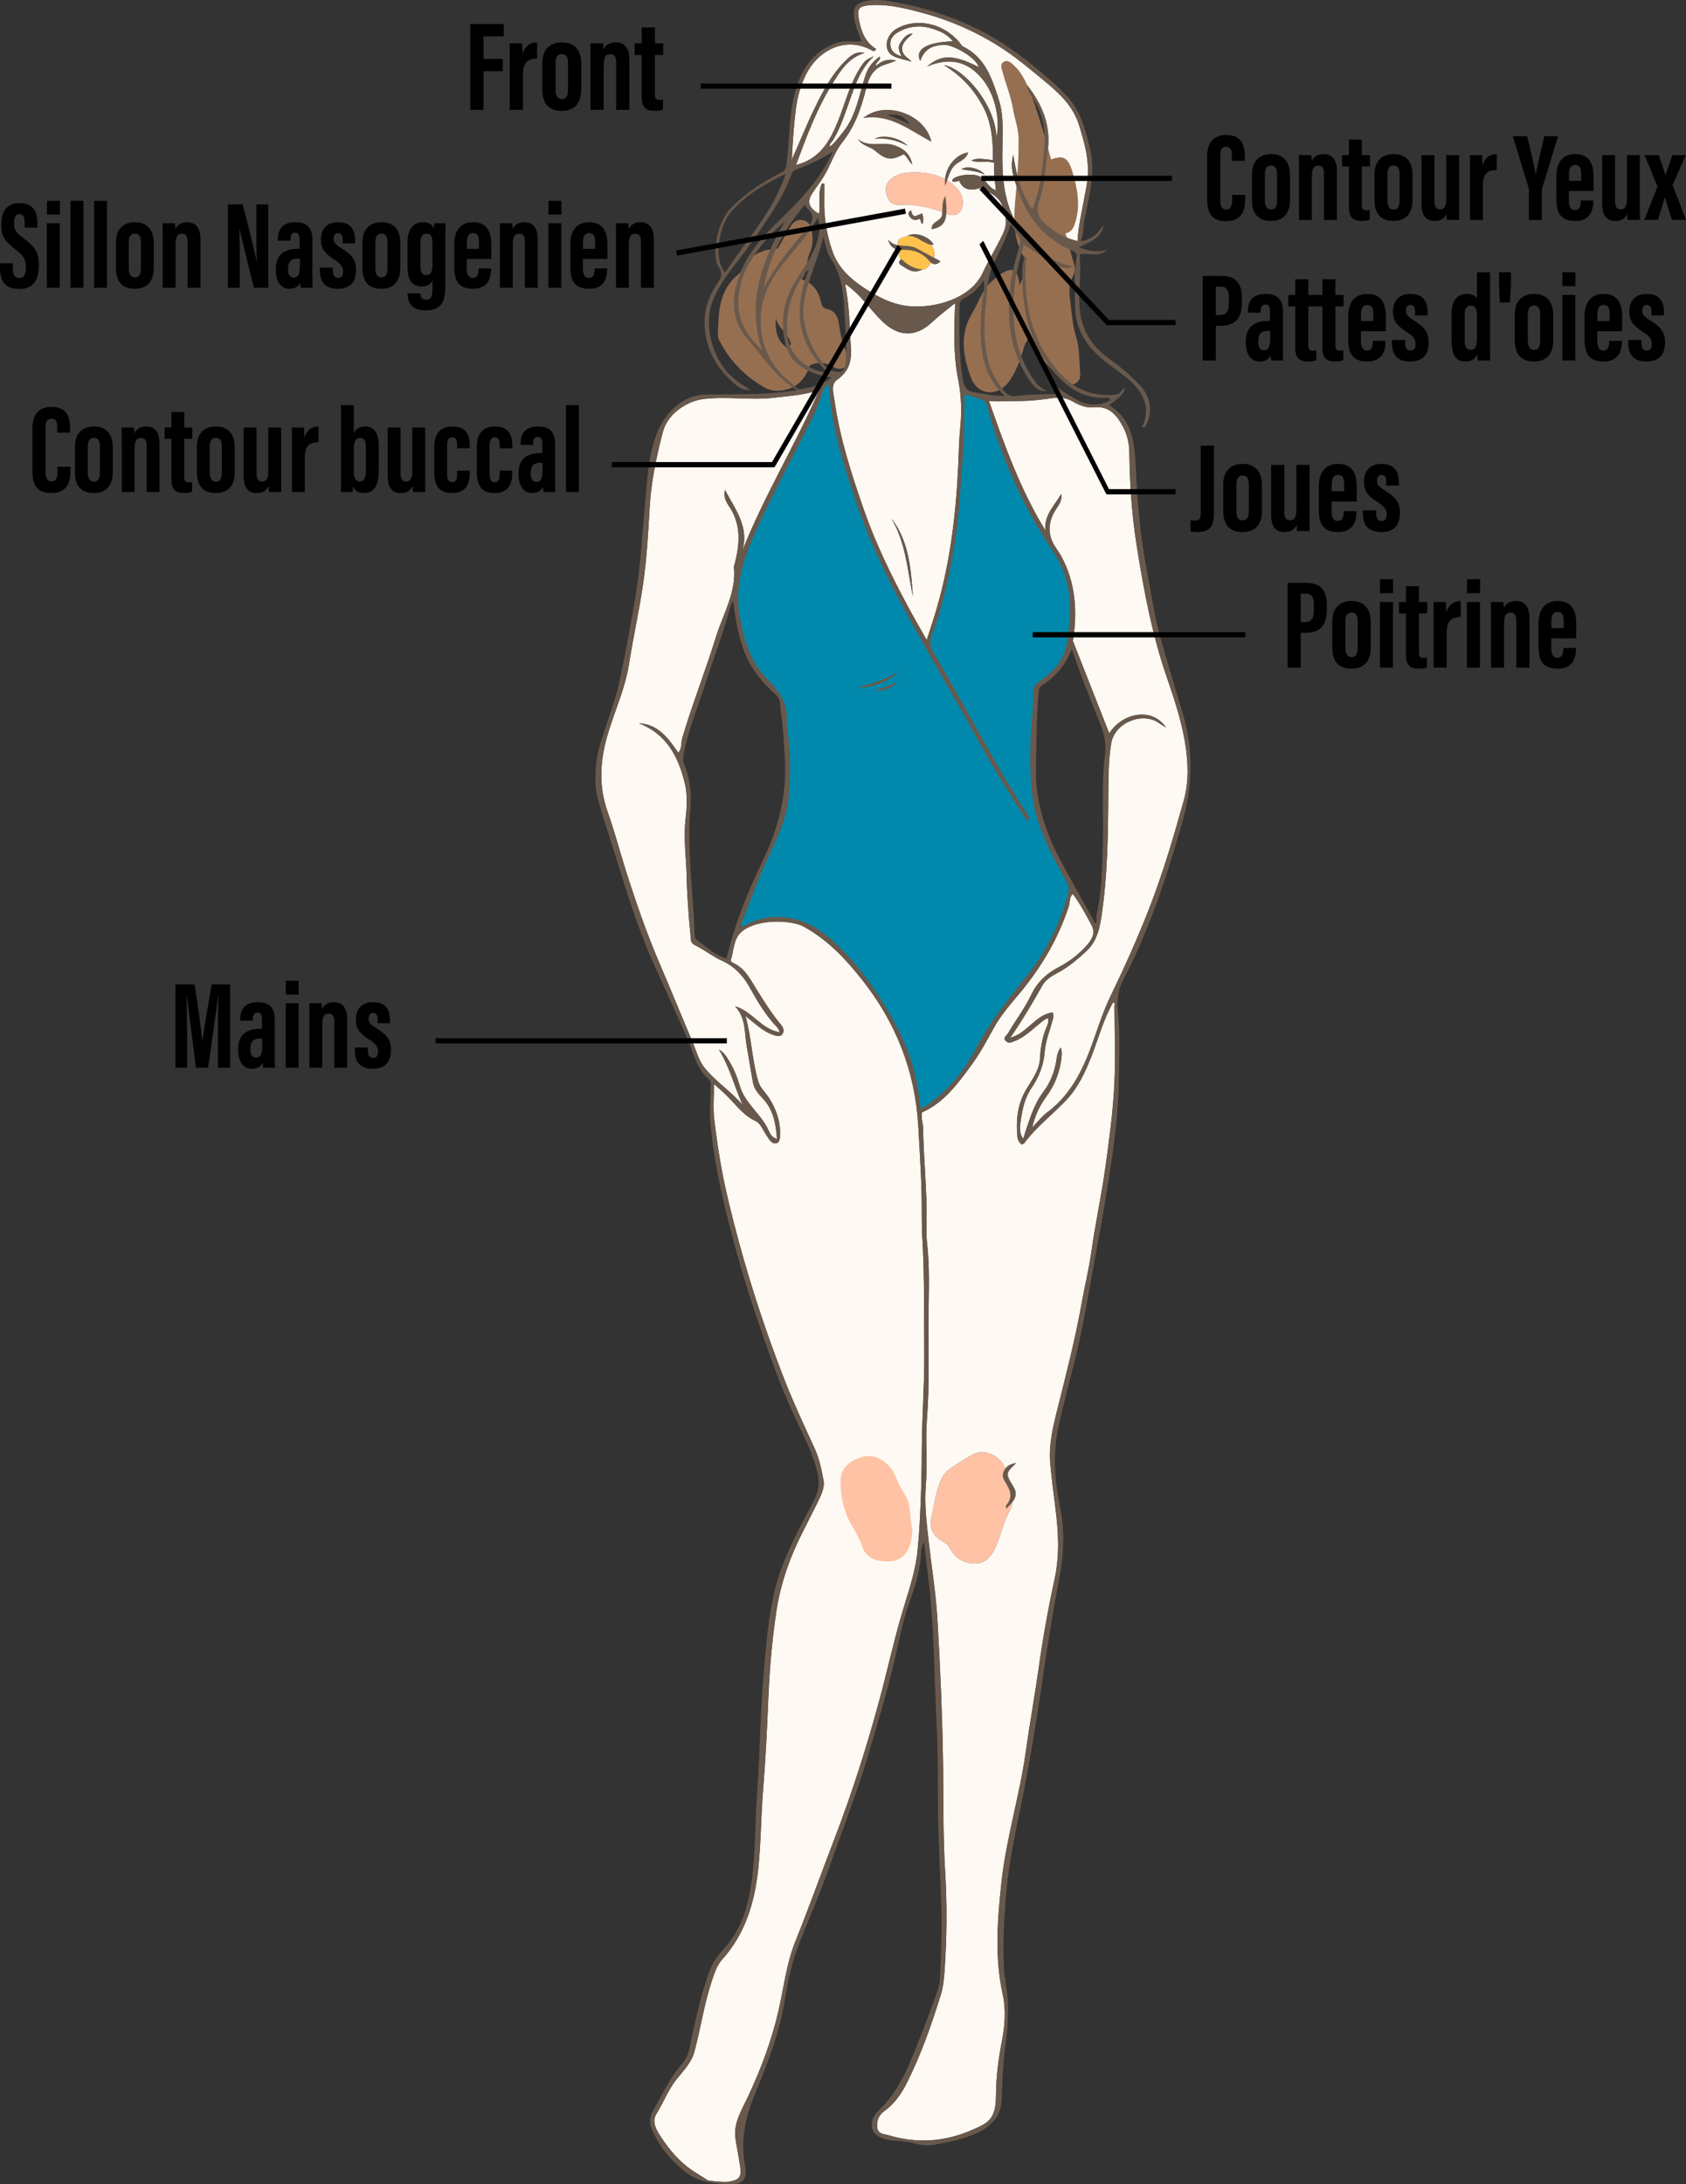 <?xml version="1.0" encoding="UTF-8"?> <svg xmlns="http://www.w3.org/2000/svg" id="Calque_2" data-name="Calque 2" viewBox="0 0 324.474 420.282"><rect x="0" y="0" width="324.474" height="420.282" fill="#333333" stroke="none"/><defs><style> .cls-1 { fill: #fff9f3; } .cls-2 { fill: #69594c; } .cls-3 { fill: #966f51; } .cls-4 { fill: #ffc2a4; } .cls-5 { fill: #ffc24d; } .cls-6 { fill: #0089ac; } </style></defs><g id="Calque_2-2" data-name="Calque 2"><g><g><g><path class="cls-6" d="M176.815,213.584c-.472-3.73-1.013-7.355-2.307-10.824-1.789-4.794-4.46-9.097-7.407-13.228-2.037-2.856-4.152-5.695-6.933-7.891-3.126-2.468-6.212-5.135-10.602-4.869-1.603.097-3.192.319-4.69.971-.703.306-1.383.744-2.242.542-.289-.618-.106-1.158.12-1.778,2.213-6.068,4.845-11.957,7.483-17.847.938-2.095,1.266-4.421,1.372-6.661.274-5.755.121-11.519-1.213-17.171-.329-1.395-1.606-2.228-2.524-3.166-3.316-3.388-4.793-7.572-5.708-12.04-1.27-6.195.361-11.945,2.892-17.511,2.01-4.421,4.291-8.712,6.477-13.048,2.205-4.376,4.732-8.614,6.363-13.265.665-1.895.839-2.131,2.253-1.944-.496,3.677.514,7.182,1.391,10.661,2.213,8.778,5.091,17.341,9.14,25.459,2.415,4.842,4.843,9.689,7.668,14.066,5.887-15.544,6.801-31.895,7.029-48.334,2.847-.169,4.574,1.205,5.355,3.744,1.32,4.291,2.787,8.538,4.588,12.664,2.595,5.945,6.379,11.226,9.356,16.95,1.894,3.64,1.798,7.649,1.364,11.622-.229,2.098-.274,4.223-1.338,6.176-1.079,1.978-2.657,3.435-4.472,4.639-.78.517-.928.975-1.047,1.914-.316,2.496-.256,5.005-.483,7.5-.286,3.146-.18,6.343-.04,9.509.163,3.704,1.256,7.207,2.734,10.602,1.161,2.666,2.37,5.299,3.889,7.784.778,1.273.789,2.591.382,4.038-1.843,6.55-5.056,12.329-9.571,17.396-3.611,4.052-6.204,8.763-8.915,13.419-1.888,3.241-4.407,6.051-7.299,8.461-.827.689-1.729,1.486-3.063,1.461h0Z"></path><path class="cls-3" d="M206.721,73.89c-.09.03-.19.06-.28.08h-.02c-.73.12-1.34-.25-1.85-.74-.79-.76-1.54-1.59-2.32-2.37,0-.007-.003-.013-.01-.02l-.01-.01c-.55-.55-1.1-1.09-1.7-1.57-1.3-1.06-1.36-2.86-2.68-3.95-.71.8-.84,1.8-1.14,2.71-.05.16-.11.33-.17.49-.12.37-.25.74-.38,1.1-.53,1.4-1.17,2.75-2.09,3.95-.37.49-.79.88-1.23,1.18-.19.13-.38.24-.57.33-2.09,1.03-4.5.15-5.45-2.49-1.49-4.13-2.22-8.29.34-12.44.81-1.33,1.36-2.82,2.18-4.15.22-.36.46-.71.73-1.04.33-.41.71-.79,1.15-1.12.33-.25.62-.58.96-.81,1.26-.86,2.15-1.22,2.77-1.02.28.09.5.29.69.6v.01c.28.48.46,1.22.58,2.24.18-.26.36-.7.52-1.22.42-1.37.67-3.31.35-4.05v-.01c-.01-.04-.02-.07-.04-.1-.17-.28-.32-.56-.46-.84v-.01c-.18-.35-.33-.7-.46-1.06-.4-1.03-.64-2.07-.77-3.13-.1-.72-.14-1.45-.14-2.18v-.02s0-.01-.01-.01c-.01-1.92.2-3.86.37-5.81.02-.19.03-.37.05-.56v-.04c.06-.68.11-1.35.16-2.03v-.03c.17-2.36.28-4.72.25-7.07-.03-1.97-.78-3.89-1.11-5.86-.4-2.35-1.34-4.62-1.97-6.94-.17-.62-.56-1.43.13-1.92.74-.52,1.38.03,1.95.54,1.2,1.09,1.97,2.42,2.62,3.87l.01.01c.12.28.24.56.36.84.2.48.4.97.57,1.46,0,.01.01.01.01.02,0,0,0,.01.01.01.8,2.11,1.46,4.25,2.1,6.42.11.36.21.72.31,1.08v.01c.23.78.44,1.56.66,2.35.19.69.39,1.4.59,2.12,2.29-.84,3.25-.45,4.09,2.33.96,3.2,1.61,6.49.53,9.86-.31.98-.68,1.76-1.88,2.05.13.27.23.54.33.81.27.76.44,1.54.61,2.31.17.75.33,1.5.58,2.22.33.94.48,1.97,0,2.79-.93,1.59-.77,3.28-.57,4.91.28,2.29.43,4.6,1.13,6.84.7,2.28.58,4.68.78,7.04.08.87-.2,1.7-1.16,2.04h-0,0Z"></path><path class="cls-3" d="M154.22,53.715c2.352.792,3.398,2.447,3.828,4.58.126.625.372,1.003,1.081,1.148,1.495.305,2.084,1.358,2.316,2.829.302,1.914.584,3.861,1.507,5.616.449.854.662,1.688-.073,2.489-.688.749-1.665.735-2.344.309-1.499-.94-2.984-1.141-4.7-.378-.718,2.323-2.146,4.167-4.898,4.751-1.484.315-2.807.123-4.101-.654-3.42-2.055-6.164-4.759-8.071-8.278-.273-.504-.628-1.076-.611-1.606.14-4.269.103-8.617,3.901-11.679.363-.292.681-.686.906-1.095,1.336-2.427,3.348-3.736,6.135-3.796.659-.014.821-.476,1.079-.967.638-1.212,1.352-2.386,2.073-3.553.518-.838,1.301-1.262,2.288-1.067,1.009.199,1.461.944,1.648,1.906.298,1.534.312,3.005-.381,4.486-.733,1.566-.285,3.488-1.584,4.957h0ZM152.242,66.194c-.484-1.976-2.44-3.007-2.944-4.947-.095,2.184.097,4.235,2.118,5.643.35-.048.59-.384.826-.696Z"></path><path class="cls-4" d="M194.761,289.13v.08c-.03.17,0,.7-.22,1.08-1.36,2.3-1.85,4.92-2.89,7.33-.76,1.76-1.93,3.25-4.08,3.24-2.11-.01-3.75-1.04-4.75-2.9-.35-.66-.82-1.02-1.44-1.36-1.83-1.01-2.57-2.63-2.12-4.64.5-2.21.77-4.46,1.59-6.6.43-1.13,1-2.1,2-2.76,1.41-.93,2.81-1.88,4.29-2.68,2.11-1.14,4.92-.1,6.06,2.14.09.19.18.37.27.55.17.36.32.71.45,1.07.15.39.28.79.39,1.19v.02c.32,1.22.45,2.54.45,4.24h0Z"></path><path class="cls-4" d="M185.301,39.03c.02,1.85-1.29,2.89-3.05,2.14-.04-.02-.09-.04-.13-.05-.26-.11-.52-.22-.78-.31-2.66-1.02-5.39-1.52-8.26-1.39-1.46.07-2.19-.78-2.51-2.11-.32-1.35.1-2.37,1.23-3.13,1.32-.9,2.9-1.03,4.36-1.02,2.03.02,3.99.37,5.71,1.3.14.08.28.16.41.25.7.42,1.36.95,1.96,1.61.71.77,1.05,1.68,1.06,2.71h0Z"></path><path class="cls-5" d="M179.751,49.59c-.04.15-.11.31-.2.45-.11.17-.22.36-.34.53-.45.68-.95,1.31-1.77,1.34-.17.01-.36-.01-.57-.07-1.81.15-3.07-.53-3.59-1.81-.2-.49-.29-1.06-.26-1.71.01-.07.03-.16.05-.24s.03-.15.01-.22c-.07-.22-.15-.45-.2-.68-.15-.55-.14-1.06.56-1.38.44-.19.89-.36,1.34-.43.01-.01.02,0,.02,0,.65-.1,1.3,0,1.95.46.37.26.66.61,1.2.68.44.06.83.27,1.14.57.65.62.96,1.63.66,2.51h0Z"></path><g><path class="cls-1" d="M184.401,73.04c-.97-4.81-.77-9.67-.6-14.71-1.51,1.24-3.02,2.35-4.37,3.62-3.12,2.95-6.44,2.93-9.53-.01-2.41-2.3-4.18-5.21-7.25-7.33.53,2.99.83,5.75.86,8.52.02,3.5,1.47,7.27-2.43,9.96-1.29.88-.64,2.82-.45,4.18,1.04,7.18,3.27,14.07,5.65,20.9,2.27,6.51,5.3,12.68,8.56,18.74,1.07,1.99,2.21,3.95,3.51,6.26.57-1.76,1.01-3.13,1.44-4.5,2.97-9.49,4.16-19.26,4.63-29.16.11-2.35.13-4.72.37-7.08.32-3.14.24-6.28-.39-9.39h0ZM171.571,99.8c3.39,4.39,3.73,9.68,4.12,14.96-1.05-5.06-1.37-10.34-4.12-14.96Z"></path><path class="cls-1" d="M227.831,153.98c-1.96,7.02-4.01,14.01-6.66,20.8-2.23,5.74-4.76,11.35-7.44,16.89-1.27,2.63-2.19,5.37-3.15,8.13-1.89,5.41-4.21,10.69-9.09,14.28-.96.71-1.71,1.72-2.86,2.9.59-2.45,1.5-4.29,2.71-5.93,1.73-2.35,2.7-4.93,2.97-7.81.05-.54.01-1.1-.15-1.67-.85,1.01-.77,2.27-1.04,3.41-.44,1.86-1.12,3.53-2.3,5.08-1.72,2.26-2.55,4.98-3.46,7.64-.14.43-.27.87-.44,1.45-.9-1.24-.62-2.56-.45-3.7.31-2.1.77-4.23,2-6.03,1.46-2.13,2.37-4.37,2.58-7.02.16-2.09.99-4.13,1.56-6.18.11-.42.2-.81-.02-1.41-3.32.43-4.83,3.99-8.17,4.89,2.34-3.39,4.28-6.69,6.16-10.03.62-1.11,1.72-1.81,2.85-2.41,2.11-1.1,3.89-2.62,5.63-4.22,1.9-1.75,2.5-4.06,2.88-6.46,1.23-7.98,1.31-16.02,1.36-24.07.02-3.12.04-6.29.54-9.42.67-4.14,6.12-6.14,9.15-3.99.45.32.94.6,1.41.89-2.66-4-8.44-2.83-10.92,1.13-2.26-5.74-4.5-11.43-7-17.79.76-4.75.75-10.26-1.83-15.5-.36-.75-.79-1.48-1.27-2.16-1.88-2.61-1.82-5.18-.05-7.84.45-.68,1.07-1.43.93-2.82-1.33,2.34-3.29,3.93-3.09,7.04-4.87-7.98-7.83-16.33-10.85-24.91,1.8.22,3.48,0,5.17.03,2.42.03,4.82-.23,7.2-.58,1.36-.19,2.58-.02,3.77.67,1.23.7,2.59,1.28,4,1.12,2.96-.34,4.42,1.46,5.62,3.65.83,1.52,1.24,3.22,1.26,4.95.06,5.94.46,11.88,1.37,17.71,1.35,8.6,2.94,17.18,5.78,25.45,1.69,4.93,3.35,9.88,3.88,15.08.31,2.91.26,5.89-.54,8.76h0Z"></path><path class="cls-1" d="M150.061,198.65c-3.57-.61-5.31-4.08-8.58-5.01,2.12,2.25,1.76,5.15,2.25,7.81.41,2.25.75,4.52,1.16,6.78.22,1.24.98,2.19,1.83,3.06,2.1,2.18,2.6,4.89,2.81,7.85-1.26-.34-1.47-1.37-1.88-2.15-1.51-2.87-4.36-4.85-5.3-8.11-.51-1.73-1.2-3.42-2.18-4.96-.46-.73-.92-1.5-1.81-1.95,2.03,3.33,2.99,7.1,4.55,10.65-2.26-2.65-5.24-4.54-7.38-7.23-1.03-1.31-1.5-3.07-2.16-4.66-2.13-5.03-4.19-10.1-6.34-15.12-2.62-6.09-4.77-12.34-6.76-18.65-1.12-3.58-2.08-7.21-3.33-10.74-1.88-5.26-1.41-10.4.23-15.6,1.34-4.26,3.18-8.38,3.88-12.83.81-5.21,1.99-10.35,2.74-15.58.69-4.89.97-9.79,1.25-14.71.28-4.9,1.3-9.69,2.54-14.42.89-3.36,4.45-5.89,7.84-6.3,4.46-.55,8.9.28,13.35-.23,2.95-.34,5.91-.53,8.88-1.48-4.55,10.53-10.6,20.3-14.84,31.05,1.45-4.6-1.21-7.95-3.28-11.83-.36,1.47.33,2.45.81,3.17,2.35,3.53,2.02,7.22,1.06,11.01-.05.2-.18.41-.16.6.51,4.88-2.06,8.99-3.42,13.38-2.03,6.55-4.55,12.95-6.52,19.54-.28.95-.01,2.01-.75,2.86-1.9-2.71-3.81-5.49-7.6-5.67,5.3,2.03,7.59,6.39,8.83,11.5.57,2.33.4,4.76.14,7.08-.42,3.9.2,7.74.25,11.6.04,2.31.23,4.61.38,6.92.11,1.52.3,3.02.41,4.54.06.8.72,1.02,1.23,1.29,1.61.85,3.04,1.98,4.72,2.74,2.37,1.05,4.1,2.87,5.36,5.14,1.53,2.75,3.12,5.45,5.34,7.74.19.2.26.52.45.92h-0Z"></path><path class="cls-1" d="M214.481,193.61c0-.24.23-.66-.26-.73-1.87,3.3-2.82,6.94-4.18,10.42-1.19,3.03-2.55,5.96-4.82,8.37-2.64,2.81-5.76,5.13-8.07,8.26-.11.15-.33.21-.48.3-.58-.4-.81-.93-.87-1.5-.28-2.96-.04-5.84,1.38-8.52,1.14-2.13,2.85-4.02,2.97-6.6.08-1.74.36-3.41.91-5.07.28-.83.84-1.64.67-2.6-.62.11-.98.49-1.39.81-1.65,1.29-3.11,2.84-5.12,3.6-.58.23-1.2.51-1.71-.1-.52-.63.2-.95.43-1.34,1.46-2.53,3.26-4.84,4.53-7.5,1.1-2.32,2.82-4.02,5.2-5.26,2.06-1.07,4-2.52,5.55-4.32.89-1.04,1.68-2.26.84-3.82-1.12-2.06-2.19-4.14-3.62-6-.68.69-.5,1.6-.75,2.38-1.99,6.11-5.16,11.53-9.24,16.47-1.86,2.25-3.83,4.43-5.25,7.04-1.29,2.38-2.6,4.79-4.19,6.96-2.65,3.62-5.3,7.3-9.56,9.19-.26,1.07.18,2.03.2,3.01.09,5.96.75,11.89.68,17.84-.02,1.38-.09,2.76.06,4.12.57,4.82.34,9.67.3,14.49-.05,6.51.21,13.03-.3,19.55-.33,4.21.14,8.45-.21,12.66-.32,3.73.15,7.44.57,11.1.56,4.93,1.37,9.83,1.66,14.78.54,9.2.94,18.41,1.08,27.64.1,6.88-.02,13.77.39,20.64.4,6.46.36,12.88-.09,19.31-.11,1.59-.26,3.18-.75,4.74-1.79,5.74-3.77,11.39-6.47,16.79-1.11,2.21-2.42,4.1-4.43,5.55-1.05.75-1.49,1.91-1.31,3.19.17,1.23,1.34,1.16,2.19,1.42,5.36,1.6,10.66,1.28,15.76-.9,3.47-1.47,4.88-2.14,4.9-6.88.02-3.4.44-6.77,1.1-10.12.59-3.03.87-6.17.19-9.23-1.57-7.12-1.02-14.28-.26-21.4.91-8.56,3.53-16.82,4.71-25.34.74-5.32,1.71-10.61,2.46-15.94.81-5.79,1.84-11.54,3.08-17.24.98-4.52.74-8.99.17-13.5-.37-2.85-.72-5.72-1-8.59-.35-3.66.53-7.23,1.4-10.7,1.68-6.72,3.41-13.42,4.63-20.24.59-3.29,1.39-6.54,1.86-9.84.76-5.43,1.93-10.78,2.69-16.21.73-5.24,1.45-10.49,1.73-15.77.26-5.11.06-10.25.04-15.37h0ZM194.311,284.87v.02c.17.3.39.65.65,1.07.71,1.13.7,2.02-.2,3.17v.08c-.03.17,0,.7-.22,1.08-1.36,2.3-1.85,4.92-2.89,7.33-.76,1.76-1.93,3.25-4.08,3.24-2.11-.01-3.75-1.04-4.75-2.9-.35-.66-.82-1.02-1.44-1.36-1.83-1.01-2.57-2.63-2.12-4.64.5-2.21.77-4.46,1.59-6.6.43-1.13,1-2.1,2-2.76,1.41-.93,2.81-1.88,4.29-2.68,2.11-1.14,4.92-.1,6.06,2.14.09.19.18.37.27.55.45-.57,1.18-.98,2.07-1.05-1.08.99-1.59,1.51-1.62,2.12.15.39.28.79.39,1.19h0Z"></path><path class="cls-2" d="M166.111,22.72c5.25-.86,8.9,2.37,13.15,4.55-1.23-5.38-8.98-8.04-13.15-4.55ZM170.691,22.11c2.36-.2,3.08.09,4.49,1.89-1.59-.9-3.02-1.4-4.49-1.89Z"></path><path class="cls-2" d="M175.581,31.67c-.7-.55-.94-1.44-1.66-1.97-2.41,1.25-3.37,1.13-5.55-.7-1.01-.84-2.51-.93-3.29-2.26,2.16,1.75,4.77.43,7.08,1.22,1.84.63,3.07,1.74,3.42,3.71Z"></path><path class="cls-2" d="M181.021,50.27c-.7.72-1.28.71-1.81.3-.13-.1-.25-.23-.37-.37-1.39-1.62-3.15-2.23-5.26-2.11-.18.01-.35.01-.51-.01-1.08-.09-1.88-.7-2.16-2.03.55.74,1.23,1.01,1.97,1.13,1.18.2,2.49,0,3.64.67.99.57,2.08,1.13,3.23,1.74.41.21.84.44,1.27.68h0Z"></path><path class="cls-2" d="M162.134,284.169v11.156c-1.124-1.05-1.507-2.295-1.064-3.743.406-1.33.53-2.61.197-4.004-.278-1.162-.173-2.392.867-3.409h0Z"></path><path class="cls-2" d="M186.351,29.31c-.44,1.57-2.03,1.77-2.83,2.75-.63.79-.91,1.68-1.24,2.65-.11.34-.22.69-.36,1.04-.07-.43-.08-.86-.05-1.29.21-2.5,2.15-4.8,4.48-5.15h0Z"></path><path class="cls-2" d="M182.121,41.12c-.13,1.73-.86,2.65-2.81,3-.17-1.53,1.78-1.47,1.99-2.79.02-.17.04-.34.04-.52.06-.97-.07-2.04.6-3.11.16,1.39.25,2.52.18,3.42Z"></path><path class="cls-2" d="M179.711,47.14c-.22,0-.42-.02-.62-.06-1.45-.3-2.54-1.65-4.29-1.71,0,0-.01-.01-.02,0-.04-.01-.08-.01-.12-.01,1.59-.86,4.39.24,5.05,1.78h0Z"></path><path class="cls-2" d="M177.541,51.86c-.03.02-.07.04-.1.05-1.71.86-2.85-.13-4.03-.87-.41-.26-.58-.63-.13-1.01.07-.05.14-.1.23-.16,1.11,1.1,2.32,1.84,4.03,1.99h0Z"></path><path class="cls-2" d="M174.701,28.09c-1.93-.97-3.92-1.61-6.41-1.37,1.59-1.01,5.16-.15,6.41,1.37Z"></path><path class="cls-2" d="M177.571,43.1c-.51-.13-.24-.66-.6-.99-.71.4-1.4.33-1.93-.44-.34-.5-.27-.87.25-1.2.29.33.12.94.79,1.13.36-.15.82-.33,1.39-.55.3.85.29,1.44.1,2.05h0Z"></path><path class="cls-1" d="M207.691,24.15c-1.15-3.72-3.79-6.19-6.66-8.54-2.51-2.06-4.98-4.18-7.69-5.99-5.11-3.42-10.66-5.83-16.62-7.36-3.05-.79-6.06-1.49-9.24-1.26-2.22.16-2.57.61-2.18,2.75.42,2.32,1.2,4.39,3.33,5.69-.19.25-.37.51-.76.29-5.28-2.92-10.45.07-12.7,4.5-1.07,2.11-1.7,4.38-2,6.71-.41,3.24-.63,6.51-.79,9.79,1.49-3.27,2.78-6.6,4.35-9.81,1.73-3.56,3.56-7.04,6.53-9.75.88-.8,1.87-1.32,3.12-.98-3.14.92-4.68,3.48-6.22,5.97-3,4.83-4.95,10.13-6.97,15.58,4.49-1.12,6.44-4.43,7.97-8.13,1.54-3.75,2.41-7.79,4.79-11.18.57-.8.63-.87,2.22-1.62-2.71,2.6-3.63,5.66-4.69,8.64-.93,2.6-1.77,5.23-3.22,7.61-.2.33-.69.53-.57,1.19,1.05-.85,1.76-1.85,2.55-2.84,2.63-3.25,3.09-7.28,4.36-11.01.5-1.46,1.39-2.61,2.71-3.51.27.86-.89.93-.7,1.78,1.04-.96,2.19-1.39,3.86-1.04-1.27.63-2.47.74-3.46,1.41-1.49,1.02-1.95,2.52-2.35,4.09-.93,3.71-2.13,7.21-4.61,10.32-1.48,1.86-2.2,4.37-3.49,6.46-.66,1.06-1.41,2.07-2.12,3.1-1.21,1.74-.87,2.98,1.19,4.13.3-1.93-.3-3.96.53-5.8h.48c0,1.01.02,2.01-.01,3.01-.08,3.45.45,6.79,1.59,10.04,1.07,3.05,3.29,5.14,5.84,6.85,2.73,1.84,5.64,3.4,9.04,3.69,4.66.39,11.65-1.31,14.07-6.51,1.18-2.55,2.68-4.95,3.88-7.51.79-1.7.63-3.16.04-4.91-.72-2.12-2.42-2.89-4.23-3.86-2.36.67-3.49.35-4.29-1.37-.42.08-.85.35-1.3.08-.16-1.03,3.79-1.67,5.31-.88,1.17.6,1.56,2.09,3.09,2.66-.18-1.86-.5-3.54-.32-5.29-1.48-.5-3.02.14-4.4-.46,1.36-.67,2.73-.12,4.15-.11.01-3.61-.21-7.11-1.96-10.35-1.71-3.16-4-5.76-7.46-7.88,3.79.58,9.89,7.55,10.1,13.98.69-3.48-.16-7.98-2.53-11.06-2.66-3.45-6.18-4.64-10.84-2.66,2.49-2.12,4.76-2.57,9.93.11-.42-1.82-5-4.4-6.78-4.29-2.45.15-3.75,1.02-4.45,3.12-1.09-2.21,1.12-3.6,6.3-3.8-1.25-1.51-2.8-2.1-4.42-2.55-2.12-.59-4.18-.3-6.07.75-.91.5-1.69,1.28-1.57,2.5.1,1.2.85,1.83,2.17,2.21-.52-.97-.85-1.85-.18-2.71.54-.71.95-1.61,2.33-1.69-.98.93-1.99,1.65-2.06,2.82-.08,1.26,1.03,1.8,1.85,2.59-1.22-.36-2.54-.54-3.63-1.13-1.92-1.05-1.41-4.02.81-5.25,3.83-2.13,8.98-.98,12.02,2.69.23.27.33.61.71.8,4.3,2.12,5.59,6.26,6.9,10.38.76,2.42.71,4.92.67,7.43-.08,4.88-.24,9.75,1.78,14.41.16.36.32.69.49,1.03-.01-1.92.2-3.86.37-5.81.02-.19.03-.37.05-.56v-.04c-.17-.49-.33-.95-.47-1.45-.39-1.36-.64-2.77-.16-4.59.21,1.4.46,2.7.79,3.98.17-2.36.28-4.72.25-7.07-.03-1.97-.78-3.89-1.11-5.86-.4-2.35-1.34-4.62-1.97-6.94-.17-.62-.56-1.43.13-1.92.74-.52,1.38.03,1.95.54,1.2,1.09,1.97,2.42,2.62,3.87l.01.01c2.97,3.78,4.47,7.63,4.02,12.19.19.69.39,1.4.59,2.12,2.29-.84,3.25-.45,4.09,2.33.96,3.2,1.61,6.49.53,9.86-.31.98-.68,1.76-1.88,2.05.13.27.23.54.33.81.63.27,1.31.48,2.03.65.1-2.5.65-4.82,1.08-7.16.36-2.01.85-4.02.91-6.05.09-3.1-.77-6.07-1.68-9.03h-0,0ZM165.081,26.74c2.16,1.75,4.77.43,7.08,1.22,1.84.63,3.07,1.74,3.42,3.71-.7-.55-.94-1.44-1.66-1.97-2.41,1.25-3.37,1.13-5.55-.7-1.01-.84-2.51-.93-3.29-2.26ZM168.291,26.72c1.59-1.01,5.16-.15,6.41,1.37-1.93-.97-3.92-1.61-6.41-1.37ZM179.211,50.57c-.45.68-.95,1.31-1.77,1.34-1.71.86-2.85-.13-4.03-.87-.41-.26-.58-.63-.13-1.01-.2-.49-.29-1.06-.26-1.71.01-.07.03-.16.05-.24-1.08-.09-1.88-.7-2.16-2.03.55.74,1.23,1.01,1.97,1.13-.15-.55-.14-1.06.56-1.38.44-.19.89-.36,1.34-.43-.04-.01-.08-.01-.12-.01,1.59-.86,4.39.24,5.05,1.78-.22,0-.42-.02-.62-.06.65.62.96,1.63.66,2.51.41.21.84.44,1.27.68-.7.72-1.28.71-1.81.3h-0ZM175.291,40.47c.29.33.12.94.79,1.13.36-.15.82-.33,1.39-.55.3.85.29,1.44.1,2.05-.51-.13-.24-.66-.6-.99-.71.4-1.4.33-1.93-.44-.34-.5-.27-.87.25-1.2h0ZM189.541,33.62c-1.44-.75-3-.75-4.51-1.08,1.13-.7,3.49-.17,4.51,1.08ZM181.871,34.46c.21-2.5,2.15-4.8,4.48-5.15-.44,1.57-2.03,1.77-2.83,2.75-.63.79-.91,1.68-1.24,2.65.7.42,1.36.95,1.96,1.61.71.77,1.05,1.68,1.06,2.71.02,1.85-1.29,2.89-3.05,2.14-.04-.02-.09-.04-.13-.05-.13,1.73-.86,2.65-2.81,3-.17-1.53,1.78-1.47,1.99-2.79.02-.17.04-.34.04-.52-2.66-1.02-5.39-1.52-8.26-1.39-1.46.07-2.19-.78-2.51-2.11-.32-1.35.1-2.37,1.23-3.13,1.32-.9,2.9-1.03,4.36-1.02,2.03.02,3.99.37,5.71,1.3h0ZM179.261,27.27c-4.25-2.18-7.9-5.41-13.15-4.55,4.17-3.49,11.92-.83,13.15,4.55Z"></path><path class="cls-2" d="M189.541,33.62c-1.44-.75-3-.75-4.51-1.08,1.13-.7,3.49-.17,4.51,1.08Z"></path><path class="cls-2" d="M165.023,132.36c2.839-.967,5.521-1.475,7.721-3.147-.996,1.627-4.776,3.187-7.721,3.147Z"></path><path class="cls-2" d="M172.794,131.221c-1.307,1.071-2.677,1.958-4.483,1.645,1.562-.383,2.98-1.133,4.483-1.645Z"></path><path class="cls-2" d="M194.961,285.96c.71,1.13.7,2.02-.2,3.17-.27.36-.64.74-1.09,1.16-.03-.24-.15-.52-.07-.6,1.55-1.72.67-3.2-.32-4.79-.47-.75-.34-1.62.19-2.29.45-.57,1.18-.98,2.07-1.05-1.08.99-1.59,1.51-1.62,2.12-.02.33.12.7.39,1.19v.02c.17.3.39.65.65,1.07Z"></path><path class="cls-2" d="M175.691,114.76c-1.05-5.06-1.37-10.34-4.12-14.96,3.39,4.39,3.73,9.68,4.12,14.96Z"></path></g><path class="cls-1" d="M177.876,260.684c.04,5.91-.44,11.83-.47,17.74-.01,4.92-.13,9.83-.41,14.73-.1,1.71-.24,3.45-.41,5.18-.39,4.15-1.8,8.01-2.96,11.97-1.66,5.58-2.88,11.29-4.41,16.91-2.4,8.9-5.21,17.67-8.5,26.29-2.56,6.66-4.96,13.38-7.62,20-1.75,4.3-2.23,8.86-3.25,13.3-1.31,5.78-3.37,11.24-5.87,16.59-1.15,2.51-2.82,4.99-2.45,8,.23,1.72.61,3.43.87,5.15.19,1.34.48,2.76-1.49,3.13-.03,0-.07.02-.1.03v-.01c-.02.01-.05.02-.08.03-.01.01-.02.01-.03.01-1.06.35-4.4-.15-4.4-.15v.01c-1.02-.67-2.07-1.28-3.08-1.95-2.46-1.68-4.38-3.95-6-6.41-.82-1.28-1.88-2.86-.87-4.5,1.35-2.16,2.24-4.57,3.84-6.6,1.31-1.66,2.85-3.13,3.46-5.35,1.23-4.58,1.88-9.3,3.42-13.81.47-1.38.9-2.78,1.91-3.9,4.43-4.91,6.24-10.91,6.93-17.27.56-5.23.54-10.5.98-15.75.45-5.5.72-11.02.95-16.53.23-5.93.72-11.82,1.61-17.68.52-3.38,1.46-6.64,2.68-9.81,1.47-3.79,3.48-7.34,5.26-11,.63-1.31,1.36-2.78,1.11-4.14-.39-2.07-.8-4.18-1.71-6.16-1.95-4.31-4-8.6-5.72-13.01-4.55-11.62-8.28-23.51-11.12-35.67-1.14-4.88-1.93-9.83-2.5-14.81-.24-2.09-.04-4.24-.04-6.65,1,.91,1.75,1.53,2.44,2.22,1.76,1.73,3.19,3.81,5.54,4.89.52.24.89.69,1.2,1.21.45.81.94,1.61,1.48,2.38.31.44.77.83,1.31.7.57-.14.7-.67.73-1.25.17-2.71-.63-5.13-2.05-7.39-.72-1.13-1.77-1.98-2.17-3.4-1.17-4.05-1.25-8.28-2.42-12.46,1.81,1.41,3.32,2.98,5.41,3.67.58.19,1.32.42,1.72-.22.4-.59.12-1.27-.29-1.76-1.73-2.05-3.14-4.31-4.56-6.57-1.28-1.99-2.3-4.32-4.72-5.35-.18-.08-.43-.36-.39-.46.57-1.75.5-3.83,1.78-5.21,2.62-2.8,9.72-2.71,12.31-1.26,4.52,2.5,7.92,6.08,11.09,10.08,6.59,8.3,10.28,17.64,10.9,28.17.31,5.52.7,11.04.68,16.57-.01,1.76.02,3.51.12,5.27.42,7.41.3,14.84.36,22.26h0Z"></path><path class="cls-4" d="M175.547,294.107c.032,1.401-.166,2.387-.482,3.339-.649,1.948-2.125,2.992-4.168,3.016-2.674.031-4.354-.902-5.012-2.994-.481-1.528-1.344-2.803-2.108-4.175-1.437-2.579-2.063-5.513-2.007-8.461.042-2.228,1.575-3.59,3.632-4.317,2.204-.778,4.048-.111,5.6,1.497.468.485.9,1.067,1.158,1.683.61,1.455,1.297,2.838,2.136,4.193,1.225,1.979.66,4.43,1.252,6.219h0Z"></path></g><path class="cls-2" d="M227.566,137.064c-1.5-4.94-3-9.87-4.36-14.84-1.11-4.07-1.67-8.27-2.48-12.41-1.26-6.5-1.82-13.06-2.14-19.66-.22-4.67-.49-9.38-5.18-12.2,2.127-1.36,3.143-2.497,3.05-3.41-.61.48-.77,1.28-1.74,1.38-3.16.34-5.93-.36-8.27-1.95h-.03c-1.01-.7-1.9-1.52-2.76-2.51-5.31-6.16-6.76-13.52-6.2-21.42.01-.27.29-.61-.31-.72-.01.09-.04.16-.05.25v.01c-.14.79-.33,1.57-.35,2.35-.02.57-.02,1.13,0,1.7.08,6.25,1.44,12.15,5.48,17.2l.02.01c.007.007.01.013.01.02.08.1.15.19.22.29,2.56,3.11,5.62,5.5,9.99,5.4.42-.01.99-.25,1.24.45-2.27,1.27-4.61,1.03-6.68-.2-1.88-1.12-4.01-2.1-4.99-4.39.1,1.43,1.1,2.28,1.91,3.39-2.93.09-5.72.05-8.48.4-.86.11-1.53-.17-2.09-.82-.18-.21-.35-.42-.53-.64-1.34-1.72-2.32-3.63-2.79-5.81-.72-3.36-.77-6.74-.34-10.15.15-1.27.2-2.56.36-3.83.14-1.25.39-2.49.93-3.67,1.16-2.66,2.59-5.2,3.52-8.16.31.47.57.9.84,1.31.26.41.51.8.78,1.17.36.5.26.95.12,1.48-.05.16-.1.32-.13.48-.42,1.48-.85,2.95-1.18,4.44-.23.98-.4,1.98-.52,2.99-.61,5.13-.28,10.05,1.72,14.62.55,1.25,1.22,2.47,2.03,3.66.72,1.07,1.68,2.12,3.25,2-.91-.47-1.69-1.08-2.27-1.88-1.09-1.55-1.96-3.17-2.63-4.88-.77-2.04-1.25-4.19-1.39-6.45-.2-2.89-.12-5.78.35-8.63.04-.28.1-.54.15-.82v-.01c.26-1.33.61-2.64.95-3.97v-.01c.12-.54.27-1.06.4-1.6,6.63,4.51,7.91,5.08,9.53,4.26-5.37-1.19-8.99-4.32-11.31-9.03v-.03c-.18-.34-.33-.67-.5-1.03-2.01-4.66-1.85-9.53-1.77-14.41.03-2.51.08-5.01-.67-7.43-1.31-4.12-2.61-8.26-6.9-10.38-.38-.19-.48-.53-.72-.8-3.03-3.67-8.19-4.82-12.01-2.69-2.23,1.23-2.74,4.2-.81,5.25,1.08.59,2.41.77,3.63,1.13-.82-.79-1.94-1.33-1.86-2.59.08-1.17,1.09-1.89,2.06-2.82-1.38.08-1.78.98-2.32,1.69-.68.86-.34,1.74.18,2.71-1.32-.38-2.07-1.01-2.18-2.21-.12-1.22.67-2,1.57-2.5,1.9-1.05,3.96-1.34,6.08-.75,1.61.45,3.16,1.04,4.41,2.55-5.18.2-7.38,1.59-6.3,3.8.71-2.1,2-2.97,4.46-3.12,1.78-.11,6.35,2.47,6.78,4.29-5.18-2.68-7.44-2.23-9.94-.11,4.67-1.98,8.19-.79,10.85,2.66,2.37,3.08,3.21,7.58,2.52,11.06-.2-6.43-6.31-13.4-10.09-13.98,3.46,2.12,5.75,4.72,7.46,7.88,1.75,3.24,1.96,6.74,1.95,10.35-1.41-.01-2.78-.56-4.14.11,1.38.6,2.92-.04,4.39.46-.18,1.75.15,3.43.32,5.29-1.52-.57-1.91-2.06-3.08-2.66-1.52-.79-5.48-.15-5.31.88.44.27.88,0,1.3-.08.8,1.72,1.93,2.04,4.29,1.37,1.8.97,3.51,1.74,4.23,3.86.59,1.75.75,3.21-.04,4.91-1.21,2.56-2.71,4.96-3.89,7.51-2.41,5.2-9.4,6.9-14.07,6.51-3.39-.29-6.31-1.85-9.03-3.69-2.55-1.71-4.78-3.8-5.85-6.85-1.13-3.25-1.66-6.59-1.58-10.04.02-1,.01-2,.01-3.01h-.49c-.82,1.84-.22,3.87-.52,5.8-2.06-1.15-2.41-2.39-1.19-4.13.71-1.03,1.46-2.04,2.12-3.1,1.28-2.09,2.01-4.6,3.49-6.46,2.47-3.11,3.67-6.61,4.6-10.32.41-1.57.87-3.07,2.36-4.09.99-.67,2.19-.78,3.45-1.41-1.66-.35-2.81.08-3.86,1.04-.19-.85.98-.92.71-1.78-1.32.9-2.22,2.05-2.72,3.51-1.26,3.73-1.72,7.76-4.35,11.01-.79.99-1.5,1.99-2.55,2.84-.12-.66.37-.86.57-1.19,1.45-2.38,2.29-5.01,3.21-7.61,1.06-2.98,1.99-6.04,4.69-8.64-1.58.75-1.64.82-2.21,1.62-2.38,3.39-3.25,7.43-4.8,11.18-1.52,3.7-3.47,7.01-7.96,8.13,2.02-5.45,3.96-10.75,6.96-15.58,1.55-2.49,3.09-5.05,6.23-5.97-1.25-.34-2.24.18-3.12.98-2.98,2.71-4.8,6.19-6.54,9.75-1.57,3.21-2.85,6.54-4.34,9.81.15-3.28.38-6.55.78-9.79.3-2.33.93-4.6,2-6.71,2.25-4.43,7.43-7.42,12.71-4.5.39.22.57-.04.76-.29-2.13-1.3-2.92-3.37-3.33-5.69-.4-2.14-.04-2.59,2.17-2.75,3.18-.23,6.19.47,9.24,1.26,5.97,1.53,11.51,3.94,16.63,7.36,2.71,1.81,5.18,3.93,7.68,5.99,2.88,2.35,5.51,4.82,6.67,8.54.9,2.96,1.77,5.93,1.68,9.03-.06,2.03-.55,4.04-.91,6.05-.44,2.34-.99,4.66-1.08,7.16-.73-.17-1.41-.38-2.04-.65-1.51-.61-2.82-1.47-4-2.53-1.82-1.65-2.01-2.77-1.15-5.04.14-.39.25-.8.33-1.21.53-2.45.68-4.96,1.06-7.43.05-.32.08-.64.11-.96.45-4.56-1.05-8.41-4.03-12.19l-.01-.01c-.01-.03-.03-.05-.06-.08.1.5.11.7.18.88.13.34.25.71.47.99.13.17.25.34.35.52,0,.01.01.01.01.02,0,0,0,.01.02.01,1.56,2.29,2.34,4.78,2.4,7.5v.01c.03.5.01,1.01-.02,1.52-.3,4.18-.66,8.35-2.35,12.54-1.4-2.04-2.27-4.18-2.87-6.5v-.03c-.32-1.28-.57-2.58-.78-3.98-.48,1.82-.23,3.23.15,4.59.15.5.31.96.48,1.45v.04c1.78,5.39,4.84,9.81,10.33,12.2.13.06.25.12.38.17.92.37.94.93.82,1.57-.57,3.1-.26,6.22-.26,9.32.01,2.43.79,4.72,2.18,6.73,2,2.92,5.07,4.68,7.75,6.84,3.51,2.82,4.66,6.15,2.95,9.45.71.29.81-.34.98-.71,1.04-2.23.58-5.09-1.11-6.98-1.88-2.1-4.07-3.91-6.38-5.57-3.33-2.4-5.21-5.53-5.5-9.74-.21-3.04.25-6.03.07-9.05-.02-.44-.15-.92.06-1.2,1.82-.16,3.68.61,5.15-.82-1.71.47-3.33.4-5.41-.49,2.22-1.1,4.41-1.79,4.75-4.31-1.02,1.5-2.12,2.87-4.42,3.13.61-1.28.44-2.48.66-3.67.84-4.7,2.33-9.36,1.11-14.24-.87-3.48-1.66-6.91-4.22-9.76-1.9-2.14-4.09-3.92-6.25-5.72-3.78-3.14-7.84-5.93-12.36-7.99-4.55-2.09-9.32-3.63-14.23-4.51-2.22-.4-4.56-.88-6.86-.04-1.02.37-1.5.91-1.5,2.05.02,1.94.83,3.64,1.49,5.41-1.6.26-3.15-.22-4.62.27-4.32,1.43-6.67,4.61-7.97,8.8-1.45,4.71-1.21,9.63-1.84,14.44-.11.82-.17,1.33-1.07,1.79-3.57,1.78-6.86,3.97-9.69,6.86-2.6,2.64-3.81,8.97-2.25,11.4.73,1.14.44,1.95-.24,2.92-1.68,2.4-2.63,5.06-2.54,8.02.16,4.36,2,7.95,5.15,10.87.98.92,2.08,1.89,3.67,1.75-.98-.63-1.95-1.26-2.88-1.97-4.26-3.32-6.29-10.17-4.38-15.17,1.65-4.27,4.92-7.48,7.44-11.18,2.87-4.2,5.93-8.24,7.69-13.08.16-.42.28-.74.74-.93,2.43-.97,4.86-1.95,7.26-3.53-2.56,5.63-6.63,9.65-10.75,13.66-2.69,2.62-5.2,5.44-6.73,8.92-.09.19-.17.39-.24.58-1.85,4.5-2.09,9.07,1.37,12.98,2.72,3.08,4.94,6.69,8.59,9.19.3.21.58.4.89.58-1.53.19-2.7.37-3.88.47-4.57.39-9.15.26-13.73.36-1.66.03-3.28.52-4.7,1.48-2.61,1.77-4.2,4.28-5.14,7.22-1.27,4.02-1.44,8.23-1.83,12.38-.58,6.09-.87,12.2-1.92,18.26-.9,5.24-1.83,10.48-2.96,15.67-.91,4.21-2.54,8.26-3.8,12.4-.74,2.41-.9,4.93-.86,7.41.04,1.73.6,3.47,1.09,5.16.92,3.17,2.01,6.3,2.98,9.46,2.09,6.71,4.16,13.44,7.04,19.87,2.17,4.86,4.44,9.67,6.55,14.55,1.21,2.82,1.78,5.94,4.3,8.06.41.35.19.9.2,1.36.02,2.16-.23,4.31-.05,6.47.55,6.96,2.04,13.75,3.77,20.49,1.58,6.1,3.36,12.14,5.41,18.1,2.03,5.92,4.07,11.82,6.67,17.53,1.72,3.8,3.78,7.45,4.77,11.57.49,1.99.2,3.7-.74,5.51-1.99,3.74-3.98,7.46-5.61,11.39-2.88,6.94-3.35,14.31-4,21.62-.66,7.67-.7,15.39-1.26,23.09-.43,5.68-.27,11.41-1.07,17.06-.63,4.48-1.78,8.86-4.89,12.44-1.17,1.33-2.35,2.67-3.04,4.38-1.58,4.05-2.46,8.28-3.45,12.49-.46,1.97-.55,4.19-1.93,5.72-2.45,2.72-3.87,6.02-5.67,9.1-.61,1.07-.75,2.29-.26,3.44,1.31,3.17,3.41,5.77,6,7.94,1.57,1.31,3.37,2.21,5.48,2.44.71.18,3.33.27,3.33.27,2.66.22,3.72-.84,3.16-3.67-1-5.08.28-9.77,2.19-14.34,2.35-5.64,4.5-11.34,5.47-17.39.62-3.82,1.43-7.55,2.87-11.15,1.91-4.72,3.92-9.42,5.62-14.21,2.55-7.17,5.29-14.26,7.5-21.56,1.75-5.83,3.49-11.68,4.93-17.6,1.01-4.19,1.73-8.45,3.24-12.52.9-2.44,1.63-4.92,1.96-7.54.12-1.02-.07-2.21.66-3.58.41,3.52.82,6.58,1.14,9.65.82,8.01.85,16.07,1.24,24.1.24,4.98.33,9.96.31,14.94-.04,7.36.49,14.71.66,22.06.11,4.43-.02,8.86-.28,13.29-.05.95-.23,1.83-.58,2.72-.9,2.33-1.7,4.71-2.62,7.03-2.25,5.56-4.03,11.32-8.63,15.66-1.79,1.69-2.09,4.78,1.53,5.54,1.86.39,3.76.28,5.57.8,1.13.32,2.3.44,3.44.24,1.88-.34,3.81-.68,5.63-1.25,2.49-.78,4.96-1.72,6.54-4.04,1.13-1.65,1.01-3.56,1.08-5.4.13-2.94.28-5.87.68-8.79.38-2.76.58-5.52.42-8.34-.13-2.05-.6-4.04-.73-6.08-.25-4.31-.02-8.6.29-12.9.4-5.46,1.37-10.81,2.5-16.13,1.8-8.54,3.24-17.14,4.5-25.77,1-6.88,2.1-13.73,3.41-20.56.89-4.61.99-9.26.03-13.89-1.11-5.28-1.31-10.53-.07-15.85.93-4.06,2.01-8.08,3.02-12.11,1.79-7.19,2.88-14.51,4.25-21.78,1-5.28,1.89-10.58,2.69-15.9.79-5.27,1.42-10.55,1.49-15.9.05-4.46.28-8.92-.17-13.38-.22-2.17-.01-4.21,1.09-6.27,1.72-3.22,3.2-6.59,4.58-9.99,2.67-6.61,4.76-13.41,6.74-20.26,2.03-7.08,2.12-14.04,0-21.07v-.001h0ZM139.576,52.434c-2.43-2.63-1.12-9.14,1.2-11.77,2.78-3.14,6.32-5.21,10.43-7.2-2.51,7.48-7.69,12.82-11.63,18.97h0ZM184.656,58.934c0-.76.19-1.22.95-1.59,1.47-.71,2.67-1.78,3.71-3.46.15.77.12,1.46.03,2.11-.1.68-.26,1.32-.32,1.95-.36,4.04-.62,8.08.48,12.02.5,1.82,1.38,3.51,2.77,5.11.32.38.67.74,1.05,1.11-2.29,0-4.11-.41-5.96-.72-1.4-.23-1.85-1.16-2.06-2.39-.79-4.69-.71-9.42-.65-14.14ZM212.246,162.654c-.15,4.48-.22,8.98-1.19,13.39-.11.5-.03,1.05-.03,1.57-.08.01-.18.01-.26.01-2.23-4-4.48-7.98-6.64-12.01-2.99-5.58-4.9-11.47-4.75-17.89.09-4.84.09-9.69.51-14.53.03-.59.21-1.03.68-1.33,2.58-1.62,4.46-3.84,5.69-6.96.78,2.18,1.45,4.09,2.16,5.98,1.06,2.77,2.16,5.53,3.27,8.28.78,1.94,1.26,3.82.97,6.03-.74,5.79-.21,11.64-.41,17.46h0ZM205.696,120.713c-.19,1.51-.28,3.03-.73,4.49-.81,2.59-2.7,4.34-4.81,5.83-.94.66-1.39,1.1-1.33,2.5.07,1.88-.16,3.84-.3,5.76-.32,4.31-.39,8.62.04,12.93.6,6.31,3.53,11.75,6.53,17.15.5.9.71,1.8.44,2.71-1.58,5.72-4.16,10.98-7.87,15.61-3.63,4.53-7.2,9.02-9.94,14.22-2.4,4.59-5.78,8.56-10.51,11.5-.32-2.12-.51-4.06-.94-5.95-1.09-4.94-3.24-9.43-5.86-13.75-2.23-3.7-4.76-7.2-7.7-10.29-2.95-3.09-6.22-5.99-10.69-6.77-3.18-.55-6.22-.07-9.16,1.68h-.02c-.13.08-.27.17-.41.26.04-.14.09-.27.15-.41v-.01c1.63-4.4,3.17-8.65,5.07-12.77,1.82-3.91,3.81-7.76,4.16-12.18.29-3.78.38-7.55-.09-11.31-.13-1.1-.34-2.24-.29-3.28.16-3.37-1.47-5.69-3.73-7.92-3.14-3.09-4.34-7.17-5.21-11.36-1.28-6.11.52-11.69,2.98-17.14,3.02-6.66,6.49-13.09,9.8-19.61,1.19-2.37,2.43-4.73,3.07-7.33.16-.6.62-.94,1.18-1.25.39,7.95,2.79,15.37,5.29,22.76,1.83,5.44,4.15,10.68,6.77,15.81,5.12,10.06,11.08,19.65,16.48,29.56,2.9,5.33,6.15,10.43,9.41,15.54.08.11.25.17.39.26.27-.57.07-.99-.26-1.46-4.95-7.44-9.05-15.39-13.5-23.13-1.48-2.58-2.89-5.21-4.45-7.75-.76-1.25-.72-2.37-.22-3.67,2.13-5.57,3.31-11.38,4.28-17.23,1-5.84,1.13-11.74,1.66-17.62.33-3.69.08-7.37.29-11.17,1.25.22,2.43.69,3.54,1.1.79.29.88,1.6,1.13,2.47,2.74,9.48,6.76,18.36,12.27,26.55,3.04,4.49,3.79,9.41,3.09,14.67h0ZM131.656,147.004c-.37-.93-.05-2.03.17-3.03.89-4.1,2.48-7.98,3.77-11.96,1.66-5.14,3.59-10.21,5.04-15.43.08-.29.26-.55.46-.94.38,3.15.88,6.11,1.88,9.04,1.23,3.59,3.44,6.4,6.13,8.78,1.3,1.13.99,2.39,1.17,3.54.45,2.82.57,5.71.75,8.57.48,7.01-1.11,13.57-4.15,19.87-2.94,6.07-5.47,12.33-7.06,18.97-2.28-.52-3.72-2.23-5.5-3.35-.81-.5-.62-1.75-.67-2.64-.34-6.67-1.13-13.31-.96-19.99.03-1.57.28-3.14.28-4.72,0-2.33-.47-4.53-1.31-6.71h0ZM169.906,61.944c3.09,2.94,6.41,2.96,9.53.01,1.34-1.27,2.85-2.38,4.37-3.62-.17,5.04-.37,9.9.6,14.71.62,3.11.7,6.25.38,9.39-.23,2.36-.26,4.73-.37,7.08-.46,9.9-1.65,19.67-4.63,29.16-.42,1.37-.87,2.74-1.44,4.5-1.29-2.31-2.44-4.27-3.5-6.26-3.26-6.06-6.29-12.23-8.57-18.74-2.37-6.83-4.61-13.72-5.64-20.9-.19-1.36-.85-3.3.45-4.18,3.89-2.69,2.44-6.46,2.43-9.96-.04-2.77-.33-5.53-.86-8.52,3.06,2.12,4.84,5.03,7.25,7.33h-0ZM158.465,45.523c.41,1.66.66,3.13,1.45,4.33,1.74,2.6,2.31,5.51,2.49,8.52.19,3.08.46,6.16.42,9.25v.01c0,.54-.02,1.08-.05,1.62-.02.46-.08.99-.25,1.42v.01c-.18.56-.56.97-1.21.89-.67-.08-1.79-.21-2.47-1.03-.18-.22-.35-.44-.52-.67-1.72-2.24-2.92-4.72-3.48-7.52-.56-2.75,0-5.38.79-7.96.08-.27.17-.54.26-.81.83-2.61,1.92-5.14,2.57-8.06h0ZM154.556,53.004c.1-.17.23-.33.36-.49.05-.04.08-.09.11-.13.11-.1.23-.19.69-.6-.31.75-.58,1.48-.81,2.21-1.91,5.97-1.18,11.25,2.67,15.87.5.61,1.06,1.21,1.68,1.8-1.16-.04-2.39-.4-3.53-1.04-1.62-.9-3.03-2.34-3.72-4.12-.2-.52-.35-1.07-.41-1.64,0-.03-.01-.07-.01-.1v-.01c-.49-4.39.6-8.18,2.97-11.75h0ZM154.906,39.364c.23.36.32.66.54.85,1.24,1.08,1.07,2.07.39,3.06-.17.25-.37.51-.58.76-1.43,1.66-2.85,3.34-4.18,5.07-1.52,1.97-2.86,4.06-4.07,6.22.46-2.63,1.26-5.08,2.33-7.39,1.42-3.06,3.32-5.89,5.57-8.57ZM142.145,57.194c.24-2.27.82-4.46,1.99-6.4.32-.54.64-1.06.99-1.58,0-.01.01-.01.01-.01,1.59-2.43,3.47-4.66,5.86-6.48-1.02,1.75-1.96,3.5-2.75,5.29v.01c-2.71,5.98-3.93,12.25-1.59,19.35-3.1-2.91-4.94-6.05-4.51-10.18h-0ZM152.895,74.334c-.3-.29-.56-.63-.86-.86-3.62-2.82-5.48-6.77-5.64-11.19-.12-3.4.94-6.72,2.97-9.69,2.01-2.94,4.59-5.41,6.54-8.38.06-.1.12-.19.19-.29v-.01c.38-.59.79-1.21,1.29-2.01.62,1.8.27,3.34-.23,4.9-.44,1.35-1.09,2.58-1.82,3.77-.69,1.12-1.44,2.21-2.14,3.32-1.93,3.08-2.79,6.34-2.47,9.76.09.89.24,1.8.49,2.72.06.17.11.32.16.48v.01c.72,2.2,2.22,3.55,4.09,4.44.95.47,2.01.81,3.12,1.09.42.1.86.14,1.44.24-1.8,1.42-3.81,1.9-5.84,2.25-.54.09-.93-.19-1.29-.55ZM135.525,205.393c-1.02-1.31-1.5-3.07-2.15-4.66-2.13-5.03-4.19-10.1-6.35-15.12-2.62-6.09-4.76-12.34-6.75-18.65-1.12-3.58-2.08-7.21-3.33-10.74-1.88-5.26-1.42-10.4.22-15.6,1.35-4.26,3.18-8.38,3.89-12.83.81-5.21,1.98-10.35,2.73-15.58.69-4.89.98-9.79,1.25-14.71.29-4.9,1.31-9.69,2.55-14.42.88-3.36,4.44-5.89,7.83-6.3,4.47-.55,8.91.28,13.36-.23,2.94-.34,5.91-.53,8.88-1.48-4.56,10.53-10.6,20.3-14.84,31.05,1.45-4.6-1.22-7.95-3.29-11.83-.36,1.47.34,2.45.82,3.17,2.35,3.53,2.02,7.22,1.06,11.01-.06.2-.19.41-.16.6.51,4.88-2.06,8.99-3.42,13.38-2.04,6.55-4.55,12.95-6.52,19.54-.28.95-.02,2.01-.75,2.86-1.9-2.71-3.81-5.49-7.6-5.67,5.3,2.03,7.58,6.39,8.82,11.5.57,2.33.41,4.76.14,7.08-.41,3.9.21,7.74.25,11.6.05,2.31.24,4.61.39,6.92.1,1.52.29,3.02.41,4.54.06.8.72,1.02,1.23,1.29,1.61.85,3.03,1.98,4.71,2.74,2.37,1.05,4.11,2.87,5.37,5.14,1.53,2.75,3.12,5.45,5.33,7.74.2.2.27.52.46.92-3.57-.61-5.31-4.08-8.59-5.01,2.12,2.25,1.77,5.15,2.25,7.81.42,2.25.75,4.52,1.17,6.78.21,1.24.98,2.19,1.82,3.06,2.11,2.18,2.61,4.89,2.81,7.85-1.25-.34-1.46-1.37-1.87-2.15-1.51-2.87-4.37-4.85-5.31-8.11-.5-1.73-1.19-3.42-2.18-4.96-.45-.73-.91-1.5-1.8-1.95,2.03,3.33,2.98,7.1,4.54,10.65-2.25-2.65-5.24-4.54-7.38-7.23h0ZM177.406,278.424c-.01,4.92-.13,9.83-.41,14.73-.1,1.71-.24,3.45-.41,5.18-.39,4.15-1.8,8.01-2.96,11.97-1.66,5.58-2.88,11.29-4.41,16.91-2.4,8.9-5.21,17.67-8.5,26.29-2.56,6.66-4.96,13.38-7.62,20-1.75,4.3-2.23,8.86-3.25,13.3-1.31,5.78-3.37,11.24-5.87,16.59-1.15,2.51-2.82,4.99-2.45,8,.23,1.72.61,3.43.87,5.15.19,1.34.48,2.76-1.49,3.13-.03,0-.07.02-.1.03v-.01c-.02.01-.05.02-.08.03-.01.01-.02.01-.03.01-1.06.35-4.4-.15-4.4-.15v.01c-1.02-.67-2.07-1.28-3.08-1.95-2.46-1.68-4.38-3.95-6-6.41-.82-1.28-1.88-2.86-.87-4.5,1.35-2.16,2.24-4.57,3.84-6.6,1.31-1.66,2.85-3.13,3.46-5.35,1.23-4.58,1.88-9.3,3.42-13.81.47-1.38.9-2.78,1.91-3.9,4.43-4.91,6.24-10.91,6.93-17.27.56-5.23.54-10.5.98-15.75.45-5.5.72-11.02.95-16.53.23-5.93.72-11.82,1.61-17.68.52-3.38,1.46-6.64,2.68-9.81,1.47-3.79,3.48-7.34,5.26-11,.63-1.31,1.36-2.78,1.11-4.14-.39-2.07-.8-4.18-1.71-6.16-1.95-4.31-4-8.6-5.72-13.01-4.55-11.62-8.28-23.51-11.12-35.67-1.14-4.88-1.93-9.83-2.5-14.81-.24-2.09-.04-4.24-.04-6.65,1,.91,1.75,1.53,2.44,2.22,1.76,1.73,3.19,3.81,5.54,4.89.52.24.89.69,1.2,1.21.45.81.94,1.61,1.48,2.38.31.44.77.83,1.31.7.57-.14.7-.67.73-1.25.17-2.71-.63-5.13-2.05-7.39-.72-1.13-1.77-1.98-2.17-3.4-1.17-4.05-1.25-8.28-2.42-12.46,1.81,1.41,3.32,2.98,5.41,3.67.58.19,1.32.42,1.72-.22.4-.59.12-1.27-.29-1.76-1.73-2.05-3.14-4.31-4.56-6.57-1.28-1.99-2.3-4.32-4.72-5.35-.18-.08-.43-.36-.39-.46.57-1.75.5-3.83,1.78-5.21,2.62-2.8,9.72-2.71,12.31-1.26,4.52,2.5,7.92,6.08,11.09,10.08,6.59,8.3,10.28,17.64,10.9,28.17.31,5.52.7,11.04.68,16.57-.01,1.76.02,3.51.12,5.27.42,7.41.3,14.84.36,22.26.04,5.91-.44,11.83-.47,17.74h0ZM214.446,208.984c-.29,5.28-1,10.53-1.73,15.77-.76,5.43-1.94,10.78-2.69,16.21-.47,3.3-1.27,6.55-1.87,9.84-1.21,6.82-2.94,13.52-4.63,20.24-.87,3.47-1.75,7.04-1.39,10.7.27,2.87.63,5.74,1,8.59.57,4.51.81,8.98-.17,13.5-1.25,5.7-2.27,11.45-3.08,17.24-.75,5.33-1.73,10.62-2.47,15.94-1.17,8.52-3.79,16.78-4.7,25.34-.76,7.12-1.31,14.28.25,21.4.69,3.06.41,6.2-.19,9.23-.65,3.35-1.07,6.72-1.09,10.12-.03,4.74-1.43,5.41-4.91,6.88-5.09,2.18-10.39,2.5-15.75.9-.86-.26-2.02-.19-2.19-1.42-.18-1.28.26-2.44,1.31-3.19,2.01-1.45,3.32-3.34,4.43-5.55,2.7-5.4,4.68-11.05,6.46-16.79.49-1.56.65-3.15.75-4.74.46-6.43.49-12.85.1-19.31-.42-6.87-.29-13.76-.39-20.64-.15-9.23-.54-18.44-1.09-27.64-.28-4.95-1.09-9.85-1.65-14.78-.42-3.66-.89-7.37-.57-11.1.34-4.21-.12-8.45.21-12.66.51-6.52.25-13.04.3-19.55.03-4.82.27-9.67-.3-14.49-.15-1.36-.08-2.74-.06-4.12.07-5.95-.59-11.88-.68-17.84-.02-.98-.46-1.94-.2-3.01,4.26-1.89,6.91-5.57,9.56-9.19,1.58-2.17,2.89-4.58,4.19-6.96,1.42-2.61,3.39-4.79,5.25-7.04,4.07-4.94,7.25-10.36,9.24-16.47.25-.78.07-1.69.75-2.38,1.43,1.86,2.5,3.94,3.62,6,.84,1.56.04,2.78-.85,3.82-1.55,1.8-3.49,3.25-5.55,4.32-2.38,1.24-4.09,2.94-5.2,5.26-1.26,2.66-3.06,4.97-4.52,7.5-.23.39-.95.71-.43,1.34.51.61,1.13.33,1.7.1,2.01-.76,3.48-2.31,5.13-3.6.41-.32.76-.7,1.38-.81.18.96-.38,1.77-.66,2.6-.55,1.66-.84,3.33-.91,5.07-.13,2.58-1.83,4.47-2.97,6.6-1.42,2.68-1.66,5.56-1.38,8.52.06.57.29,1.1.86,1.5.16-.09.37-.15.49-.3,2.31-3.13,5.43-5.45,8.06-8.26,2.28-2.41,3.63-5.34,4.82-8.37,1.37-3.48,2.31-7.12,4.18-10.42.5.07.26.49.26.73.03,5.12.23,10.26-.03,15.37h-0ZM221.166,174.784c-2.22,5.74-4.76,11.35-7.44,16.89-1.26,2.63-2.19,5.37-3.14,8.13-1.89,5.41-4.21,10.69-9.09,14.28-.97.71-1.72,1.72-2.86,2.9.58-2.45,1.5-4.29,2.71-5.93,1.73-2.35,2.69-4.93,2.97-7.81.05-.54.01-1.1-.16-1.67-.84,1.01-.76,2.27-1.03,3.41-.44,1.86-1.12,3.53-2.3,5.08-1.73,2.26-2.55,4.98-3.46,7.64-.15.43-.27.87-.45,1.45-.89-1.24-.61-2.56-.45-3.7.31-2.1.78-4.23,2-6.03,1.47-2.13,2.38-4.37,2.59-7.02.16-2.09.98-4.13,1.55-6.18.11-.42.21-.81-.01-1.41-3.32.43-4.83,3.99-8.18,4.89,2.35-3.39,4.29-6.69,6.17-10.03.62-1.11,1.72-1.81,2.85-2.41,2.1-1.1,3.89-2.62,5.63-4.22,1.9-1.75,2.5-4.06,2.88-6.46,1.22-7.98,1.31-16.02,1.36-24.07.02-3.12.04-6.29.54-9.42.67-4.14,6.12-6.14,9.15-3.99.45.32.94.6,1.41.89-2.66-4-8.44-2.83-10.93,1.13-2.26-5.74-4.5-11.43-7-17.79.77-4.75.75-10.26-1.82-15.5-.37-.75-.79-1.48-1.27-2.16-1.88-2.61-1.82-5.18-.05-7.84.44-.68,1.07-1.43.93-2.82-1.33,2.34-3.3,3.93-3.1,7.04-4.86-7.98-7.82-16.33-10.84-24.91,1.8.22,3.48,0,5.17.03,2.41.03,4.82-.23,7.2-.58,1.36-.19,2.58-.02,3.77.67,1.23.7,2.59,1.28,4,1.12,2.95-.34,4.42,1.46,5.62,3.65.82,1.52,1.24,3.22,1.26,4.95.06,5.94.46,11.88,1.37,17.71,1.35,8.6,2.94,17.18,5.78,25.45,1.69,4.93,3.35,9.88,3.88,15.08.31,2.91.26,5.89-.54,8.76-1.96,7.02-4.01,14.01-6.67,20.8h0Z"></path></g><rect x="198.754" y="121.644" width="40.914" height="1"></rect><rect x="83.829" y="199.784" width="56.052" height="1"></rect><rect x="188.861" y="33.824" width="36.683" height="1"></rect><rect x="134.865" y="16.067" width="36.683" height="1"></rect><g><path d="M247.815,112.169h3.627c2.59,0,3.91,1.279,3.91,4.163v.961c0,2.691-.961,4.479-4.051,4.479h-.972v6.705h-2.515v-16.308ZM250.33,119.718h.689c1.568,0,1.837-.916,1.837-2.508v-.801c0-1.186-.215-2.163-1.613-2.163h-.913v5.472Z"></path><path d="M263.807,119.721v4.857c0,2.707-1.347,4.095-3.729,4.095-2.462,0-3.677-1.422-3.677-4.08v-4.976c0-2.736,1.554-3.971,3.75-3.971,2.288,0,3.655,1.404,3.655,4.076h0ZM258.92,119.576v5.105c0,1.022.309,1.764,1.205,1.764.841,0,1.165-.622,1.165-1.807v-5.084c0-.973-.261-1.682-1.183-1.682-.821,0-1.187.587-1.187,1.704h0Z"></path><path d="M265.559,115.841h2.515v12.637h-2.515s0-12.637,0-12.637ZM265.581,111.458h2.515v2.688h-2.515v-2.688Z"></path><path d="M269.237,115.841h1.341v-3.033h2.512v3.033h1.585v2.206h-1.585v7.472c0,.598.082,1.075.845,1.075.223,0,.552-.024.685-.073v1.896c-.424.205-1.06.251-1.534.251-1.579,0-2.508-.51-2.508-2.698v-7.922h-1.341v-2.206Z"></path><path d="M275.909,120.123c0-2.098.021-2.992-.024-4.282h2.383c.024.243.07,1.368.07,2.046.501-1.708,1.612-2.229,2.785-2.236v3.1c-1.442.003-2.699.369-2.699,2.958v6.768h-2.515v-8.354h0Z"></path><path d="M282.305,115.841h2.515v12.637h-2.515s0-12.637,0-12.637ZM282.327,111.458h2.515v2.688h-2.515v-2.688Z"></path><path d="M286.943,119.74c0-2.567,0-3.325-.024-3.899h2.402c.046.29.092.785.092,1.149.366-.733,1.042-1.345,2.329-1.345,1.537,0,2.596.933,2.596,3.321v9.511h-2.515v-9.037c0-1.14-.394-1.54-1.087-1.54-.895,0-1.277.475-1.277,2.192v8.386h-2.515v-8.738h0Z"></path><path d="M298.545,122.828v1.856c0,.977.226,1.869,1.181,1.869,1.002,0,1.126-.896,1.126-1.805v-.06h2.45v.058c0,1.326-.283,3.928-3.518,3.928-3.218,0-3.69-1.993-3.69-4.548v-4.141c0-1.728.545-4.338,3.677-4.338,2.699,0,3.576,1.82,3.576,4.32v2.863h-4.803ZM300.94,120.859v-1.294c0-1.169-.27-1.8-1.171-1.8-.81,0-1.202.575-1.202,1.803v1.291h2.373,0Z"></path></g><g><path d="M239.641,37.509v.628c0,1.842-.307,4.424-3.713,4.424-2.983,0-3.615-1.864-3.615-4.322v-8.122c0-2.486,1.128-4.135,3.658-4.135,3.021,0,3.598,2.002,3.598,4.235v.722h-2.491v-1.013c0-1.071-.251-1.68-1.113-1.68-.849,0-1.123.586-1.123,1.689v8.517c0,1.051.209,1.867,1.153,1.867.897,0,1.135-.71,1.135-1.908v-.901h2.512Z"></path><path d="M248.26,33.676v4.797c0,2.674-1.331,4.044-3.683,4.044-2.432,0-3.632-1.405-3.632-4.03v-4.915c0-2.702,1.535-3.922,3.704-3.922,2.26,0,3.611,1.387,3.611,4.026h-0ZM243.431,33.533v5.042c0,1.009.306,1.742,1.19,1.742.831,0,1.15-.614,1.15-1.785v-5.022c0-.961-.257-1.661-1.168-1.661-.811,0-1.172.58-1.172,1.683h0Z"></path><path d="M249.989,33.694c0-2.536,0-3.284-.025-3.851h2.373c.045.287.091.776.091,1.135.361-.724,1.03-1.328,2.3-1.328,1.518,0,2.564.921,2.564,3.28v9.395h-2.484v-8.926c0-1.126-.389-1.522-1.073-1.522-.885,0-1.262.47-1.262,2.165v8.283h-2.484v-8.631h-0Z"></path><path d="M258.277,29.843h1.326v-2.996h2.481v2.996h1.566v2.179h-1.566v7.38c0,.591.082,1.062.835,1.062.219,0,.544-.024.677-.072v1.873c-.419.202-1.048.248-1.515.248-1.56,0-2.477-.504-2.477-2.665v-7.825h-1.326v-2.179h0Z"></path><path d="M271.842,33.676v4.797c0,2.674-1.331,4.044-3.683,4.044-2.432,0-3.632-1.405-3.632-4.03v-4.915c0-2.702,1.535-3.922,3.704-3.922,2.26,0,3.611,1.387,3.611,4.026h0ZM267.014,33.533v5.042c0,1.009.306,1.742,1.19,1.742.831,0,1.15-.614,1.15-1.785v-5.022c0-.961-.257-1.661-1.168-1.661-.811,0-1.172.58-1.172,1.683h0Z"></path><path d="M280.818,38.679c0,1.836,0,2.991.025,3.645h-2.373c-.045-.257-.091-.844-.091-1.183-.441,1.091-1.307,1.376-2.329,1.376-1.162,0-2.482-.556-2.482-3.248v-9.427h2.484v8.783c0,1.147.331,1.668,1.076,1.668.811,0,1.205-.509,1.205-2.134v-8.317h2.484v8.836h-0Z"></path><path d="M282.903,34.073c0-2.072.021-2.955-.025-4.23h2.355c.024.24.069,1.351.069,2.021.495-1.687,1.593-2.202,2.752-2.208v3.062c-1.425.003-2.666.364-2.666,2.922v6.685h-2.484v-8.252h0Z"></path><path d="M294.243,42.325v-5.705c0-.209-.025-.326-.091-.547l-3.002-9.856h2.748c.646,2.616,1.385,5.618,1.632,7.373h.024c.332-1.903,1.055-4.804,1.65-7.373h2.639l-3.067,10.068c-.025.118-.048.278-.048.614v5.426h-2.484,0Z"></path><path d="M301.935,36.745v1.834c0,.965.223,1.846,1.166,1.846.99,0,1.112-.885,1.112-1.783v-.06h2.42v.057c0,1.31-.279,3.88-3.474,3.88-3.179,0-3.644-1.969-3.644-4.492v-4.09c0-1.707.538-4.285,3.632-4.285,2.665,0,3.533,1.797,3.533,4.267v2.828h-4.744ZM304.301,34.8v-1.278c0-1.154-.266-1.778-1.157-1.778-.801,0-1.187.567-1.187,1.781v1.275h2.345Z"></path><path d="M315.589,38.679c0,1.836,0,2.991.025,3.645h-2.373c-.045-.257-.091-.844-.091-1.183-.441,1.091-1.307,1.376-2.329,1.376-1.162,0-2.482-.556-2.482-3.248v-9.427h2.484v8.783c0,1.147.331,1.668,1.076,1.668.811,0,1.205-.509,1.205-2.134v-8.317h2.484v8.836h-0Z"></path><path d="M319.23,29.843c.627,1.85,1.107,3.235,1.284,3.87h.024c.25-.883.758-2.19,1.317-3.87h2.575l-2.536,5.773,2.581,6.708h-2.684c-.794-2.29-1.179-3.799-1.357-4.356h-.024c-.205.644-.692,2.283-1.344,4.356h-2.617l2.545-6.418-2.491-6.064h2.726-0Z"></path></g><rect x="129.859" y="44.167" width="44.766" height="1" transform="translate(-5.555 28.145) rotate(-10.374)"></rect><g><path d="M2.473,50.659v.991c0,1.193.358,1.857,1.298,1.857.964,0,1.213-.913,1.213-1.955,0-1.723-.372-2.258-2.091-3.614-1.725-1.362-2.647-2.233-2.647-4.606,0-2.113.64-4.246,3.534-4.243,2.959.002,3.416,2.112,3.416,3.852v.856h-2.452v-.79c0-1.116-.188-1.792-1.01-1.792-.803,0-1.016.699-1.016,1.761,0,1.133.215,1.688,1.625,2.719,2.399,1.774,3.135,2.805,3.135,5.487,0,2.274-.797,4.43-3.789,4.43-2.966,0-3.689-1.89-3.689-4.002v-.951h2.473,0Z"></path><path d="M9.02,42.954h2.473v12.424h-2.473v-12.424ZM9.041,38.645h2.473v2.643h-2.473v-2.643Z"></path><path d="M13.58,55.378v-16.732h2.473v16.732s-2.473,0-2.473,0Z"></path><path d="M18.115,55.378v-16.732h2.473v16.732h-2.473Z"></path><path d="M29.593,46.769v4.775c0,2.662-1.324,4.026-3.666,4.026-2.421,0-3.615-1.398-3.615-4.011v-4.893c0-2.689,1.528-3.904,3.688-3.904,2.249,0,3.594,1.381,3.594,4.007h0ZM24.788,46.627v5.019c0,1.004.304,1.734,1.185,1.734.826,0,1.145-.611,1.145-1.777v-4.998c0-.957-.256-1.654-1.164-1.654-.807,0-1.166.577-1.166,1.675Z"></path><path d="M31.315,46.787c0-2.524,0-3.269-.024-3.833h2.361c.045.285.09.772.09,1.13.36-.721,1.025-1.322,2.29-1.322,1.511,0,2.552.917,2.552,3.265v9.351h-2.473v-8.884c0-1.122-.387-1.515-1.068-1.515-.88,0-1.255.468-1.255,2.155v8.245h-2.473v-8.591h0Z"></path><path d="M43.845,55.378v-16.033h2.863c.64,2.262,2.553,10.177,2.723,11.026h.026c-.114-1.972-.12-4.228-.12-6.862v-4.164h2.283v16.033h-2.755c-.506-1.915-2.641-10.709-2.801-11.382h-.023c.117,1.941.107,4.115.107,6.998v4.385h-2.304Z"></path><path d="M60.123,52.834c0,.782.003,2.071.048,2.543h-2.259c-.051-.233-.138-.734-.159-.911-.423.76-1.094,1.103-2.05,1.103-1.867,0-2.621-1.73-2.621-3.605v-.216c0-3.061,2.062-3.875,4.302-3.875h.285v-1.585c0-.974-.116-1.52-.87-1.52-.732,0-.902.571-.902,1.343v.202h-2.431v-.16c0-1.798.69-3.39,3.421-3.39,2.397,0,3.236,1.323,3.236,3.33v6.743h0ZM57.714,49.746h-.412c-1.128,0-1.871.427-1.871,1.976v.195c0,.876.318,1.5,1.09,1.5.827,0,1.193-.572,1.193-2.247v-1.424Z"></path><path d="M64.06,51.489v.567c0,.766.216,1.43,1.007,1.43.672,0,.959-.409.959-1.236,0-.802-.227-1.357-1.73-2.327-1.709-1.098-2.531-1.999-2.531-3.776,0-2.101,1.128-3.385,3.29-3.385,2.349,0,3.282,1.295,3.282,3.572v.498h-2.389v-.767c0-.865-.29-1.219-.878-1.219-.609,0-.852.442-.852,1.099,0,.696.233,1.012,1.363,1.734,2.174,1.383,2.941,2.262,2.941,4.296,0,2.378-1.193,3.594-3.528,3.594-2.792,0-3.432-1.754-3.432-3.528v-.552h2.497v-0Z"></path><path d="M77.04,46.769v4.775c0,2.662-1.323,4.026-3.665,4.026-2.421,0-3.615-1.398-3.615-4.011v-4.893c0-2.689,1.527-3.904,3.687-3.904,2.25,0,3.594,1.381,3.594,4.007h-0ZM72.235,46.627v5.019c0,1.004.304,1.734,1.185,1.734.826,0,1.145-.611,1.145-1.777v-4.998c0-.957-.256-1.654-1.163-1.654-.808,0-1.166.577-1.166,1.675Z"></path><path d="M85.702,54.685c0,2.754-.268,5.049-3.805,5.049-2.957,0-3.456-1.856-3.456-3.234v-.051h2.476v.054c0,.339.125,1.19,1.113,1.19,1.025,0,1.198-.787,1.198-2.354v-1.356c-.315.689-1.002,1.142-2.046,1.142-2.264,0-2.759-1.76-2.759-3.894v-4.692c0-1.69.635-3.776,3.021-3.776,1.306,0,1.842.609,2.05,1.288,0-.376.069-.889.114-1.096h2.142c-.024.767-.048,1.794-.048,3.104v8.627h0ZM80.899,46.689v4.362c0,1.262.296,1.899,1.098,1.899,1.056,0,1.234-.83,1.234-2.353v-3.64c0-1.058-.107-1.98-1.105-1.98-.792,0-1.227.507-1.227,1.71Z"></path><path d="M89.832,49.824v1.825c0,.96.222,1.837,1.16,1.837.985,0,1.107-.881,1.107-1.775v-.059h2.409v.057c0,1.304-.278,3.861-3.459,3.861-3.164,0-3.627-1.96-3.627-4.471v-4.071c0-1.699.535-4.265,3.615-4.265,2.652,0,3.516,1.789,3.516,4.247v2.815h-4.722,0ZM92.187,47.888v-1.272c0-1.149-.265-1.77-1.151-1.77-.797,0-1.182.565-1.182,1.773v1.269h2.333Z"></path><path d="M96.21,46.787c0-2.524,0-3.269-.024-3.833h2.361c.045.285.091.772.091,1.13.359-.721,1.025-1.322,2.289-1.322,1.512,0,2.553.917,2.553,3.265v9.351h-2.473v-8.884c0-1.122-.388-1.515-1.068-1.515-.881,0-1.256.468-1.256,2.155v8.245h-2.473v-8.591h0Z"></path><path d="M105.545,42.954h2.473v12.424h-2.473v-12.424ZM105.566,38.645h2.474v2.643h-2.474v-2.643Z"></path><path d="M112.175,49.824v1.825c0,.96.222,1.837,1.16,1.837.985,0,1.107-.881,1.107-1.775v-.059h2.409v.057c0,1.304-.278,3.861-3.459,3.861-3.164,0-3.627-1.96-3.627-4.471v-4.071c0-1.699.535-4.265,3.615-4.265,2.652,0,3.516,1.789,3.516,4.247v2.815h-4.722,0ZM114.53,47.888v-1.272c0-1.149-.265-1.77-1.151-1.77-.797,0-1.182.565-1.182,1.773v1.269h2.333Z"></path><path d="M118.553,46.787c0-2.524,0-3.269-.024-3.833h2.361c.045.285.091.772.091,1.13.359-.721,1.025-1.322,2.289-1.322,1.512,0,2.553.917,2.553,3.265v9.351h-2.473v-8.884c0-1.122-.388-1.515-1.068-1.515-.881,0-1.256.468-1.256,2.155v8.245h-2.473v-8.591h0Z"></path></g><g><path d="M41.942,199.5c0-2.725.03-6.118.078-7.956h-.024c-.368,2.783-1.255,9.277-1.949,13.92h-2.333c-.518-4.165-1.413-11.009-1.779-13.941h-.048c.048,1.869.123,5.497.123,8.254v5.687h-2.24v-16.033h3.684c.624,4.075,1.267,8.643,1.482,10.89h.024c.261-2.274,1.13-7.045,1.772-10.89h3.561v16.033h-2.35v-5.964h0Z"></path><path d="M52.878,202.92c0,.782.003,2.071.048,2.543h-2.259c-.051-.233-.138-.734-.159-.911-.423.76-1.094,1.103-2.05,1.103-1.867,0-2.621-1.73-2.621-3.605v-.216c0-3.061,2.062-3.875,4.302-3.875h.285v-1.585c0-.974-.116-1.52-.87-1.52-.732,0-.902.571-.902,1.343v.202h-2.431v-.16c0-1.798.69-3.39,3.421-3.39,2.397,0,3.236,1.323,3.236,3.33v6.743h0ZM50.469,199.832h-.412c-1.128,0-1.871.427-1.871,1.976v.195c0,.876.318,1.5,1.09,1.5.827,0,1.193-.572,1.193-2.247v-1.424Z"></path><path d="M54.982,193.04h2.473v12.424h-2.473s0-12.424,0-12.424ZM55.002,188.732h2.474v2.643h-2.474v-2.643Z"></path><path d="M59.541,196.873c0-2.524,0-3.269-.024-3.833h2.361c.045.285.091.772.091,1.13.359-.721,1.025-1.322,2.289-1.322,1.512,0,2.553.917,2.553,3.265v9.351h-2.473v-8.884c0-1.122-.388-1.515-1.068-1.515-.881,0-1.256.468-1.256,2.155v8.245h-2.473v-8.591h0Z"></path><path d="M70.783,201.575v.567c0,.766.216,1.43,1.007,1.43.672,0,.959-.409.959-1.236,0-.802-.227-1.357-1.73-2.327-1.709-1.098-2.531-1.999-2.531-3.776,0-2.101,1.128-3.385,3.29-3.385,2.349,0,3.282,1.295,3.282,3.572v.498h-2.389v-.767c0-.865-.29-1.219-.878-1.219-.609,0-.852.442-.852,1.099,0,.696.233,1.012,1.363,1.734,2.174,1.383,2.941,2.262,2.941,4.296,0,2.378-1.193,3.594-3.528,3.594-2.792,0-3.432-1.754-3.432-3.528v-.552h2.497v-0Z"></path></g><polygon points="226.251 62.578 212.99 62.578 212.842 62.42 188.501 36.486 189.231 35.802 213.423 61.578 226.251 61.578 226.251 62.578"></polygon><polygon points="226.251 95.123 212.99 95.123 212.842 94.965 188.501 47.031 189.231 46.346 213.423 94.123 226.251 94.123 226.251 95.123"></polygon><polygon points="117.744 89.916 149.005 89.916 149.153 89.759 173.494 47.825 172.765 47.14 148.572 88.916 117.744 88.916 117.744 89.916"></polygon><g><path d="M231.477,53.095h3.62c2.584,0,3.903,1.277,3.903,4.155v.959c0,2.686-.96,4.471-4.044,4.471h-.97v6.692h-2.51v-16.276h0ZM233.987,60.629h.688c1.565,0,1.833-.914,1.833-2.503v-.8c0-1.183-.215-2.159-1.61-2.159h-.911v5.461h-0Z"></path><path d="M246.905,66.789c0,.794.003,2.102.049,2.582h-2.293c-.051-.237-.14-.746-.162-.925-.43.772-1.111,1.12-2.081,1.12-1.895,0-2.661-1.756-2.661-3.659v-.22c0-3.107,2.094-3.934,4.367-3.934h.288v-1.609c0-.988-.117-1.544-.882-1.544-.744,0-.916.579-.916,1.363v.205h-2.467v-.163c0-1.826.701-3.441,3.472-3.441,2.435,0,3.286,1.343,3.286,3.38v6.845h0ZM244.459,63.654h-.418c-1.145,0-1.899.434-1.899,2.006v.198c0,.89.323,1.523,1.106,1.523.84,0,1.211-.58,1.211-2.281v-1.445h0Z"></path><path d="M247.936,56.759h1.338v-3.027h2.508v3.027h1.581v2.201h-1.581v7.457c0,.596.081,1.073.843,1.073.222,0,.55-.024.684-.073v1.892c-.424.205-1.059.251-1.532.251-1.576,0-2.503-.509-2.503-2.693v-7.906h-1.338v-2.201h0Z"></path><path d="M253.149,56.759h1.338v-3.027h2.508v3.027h1.581v2.201h-1.581v7.457c0,.596.081,1.073.843,1.073.222,0,.55-.024.684-.073v1.892c-.424.205-1.059.251-1.532.251-1.576,0-2.503-.509-2.503-2.693v-7.906h-1.338v-2.201h0Z"></path><path d="M261.91,63.733v1.852c0,.975.225,1.865,1.179,1.865.999,0,1.123-.895,1.123-1.802v-.06h2.446v.058c0,1.323-.282,3.92-3.51,3.92-3.212,0-3.683-1.989-3.683-4.539v-4.133c0-1.725.543-4.33,3.67-4.33,2.692,0,3.569,1.816,3.569,4.311v2.858h-4.793v0ZM264.3,61.767v-1.291c0-1.167-.269-1.797-1.169-1.797-.809,0-1.2.574-1.2,1.8v1.288s2.368,0,2.368,0Z"></path><path d="M270.416,65.423v.576c0,.778.219,1.451,1.022,1.451.682,0,.974-.415.974-1.255,0-.814-.23-1.378-1.757-2.362-1.734-1.115-2.57-2.029-2.57-3.833,0-2.133,1.146-3.436,3.341-3.436,2.384,0,3.331,1.315,3.331,3.626v.505h-2.424v-.778c0-.878-.295-1.237-.892-1.237-.619,0-.864.449-.864,1.116,0,.706.236,1.028,1.384,1.761,2.207,1.404,2.985,2.296,2.985,4.361,0,2.414-1.211,3.648-3.581,3.648-2.835,0-3.484-1.78-3.484-3.582v-.561h2.534Z"></path><path d="M286.759,52.385v13.489c0,1.921,0,2.812.025,3.497h-2.397c-.046-.318-.091-1-.091-1.2-.395.813-.994,1.394-2.225,1.394-2.265,0-2.702-1.808-2.702-4.251v-4.938c0-2.193.837-3.812,2.895-3.812.841,0,1.641.247,1.986.889v-5.068h2.51,0ZM281.881,60.532v4.985c0,1.164.276,1.799,1.142,1.799,1.026,0,1.225-.919,1.225-2.359v-3.881c0-1.364-.125-2.262-1.196-2.262-.871,0-1.172.662-1.172,1.718h0Z"></path><path d="M288.632,58.195l-.138-3.572v-2.238h2.299v2.238l-.202,3.572h-1.959Z"></path><path d="M298.916,60.632v4.847c0,2.702-1.343,4.087-3.72,4.087-2.458,0-3.67-1.419-3.67-4.072v-4.967c0-2.73,1.55-3.963,3.742-3.963,2.284,0,3.648,1.402,3.648,4.067h0ZM294.039,60.487v5.095c0,1.019.308,1.761,1.202,1.761.839,0,1.162-.621,1.162-1.804v-5.074c0-.972-.26-1.679-1.181-1.679-.82,0-1.184.586-1.184,1.701h0Z"></path><path d="M300.664,56.759h2.51v12.612h-2.51s0-12.612,0-12.612ZM300.685,52.385h2.511v2.683h-2.511s0-2.683,0-2.683Z"></path><path d="M307.394,63.733v1.852c0,.975.225,1.865,1.178,1.865,1,0,1.124-.895,1.124-1.802v-.06h2.446v.058c0,1.323-.282,3.92-3.511,3.92-3.212,0-3.682-1.989-3.682-4.539v-4.133c0-1.725.543-4.33,3.67-4.33,2.692,0,3.569,1.816,3.569,4.311v2.858h-4.793v0ZM309.785,61.767v-1.291c0-1.167-.269-1.797-1.169-1.797-.809,0-1.2.574-1.2,1.8v1.288s2.368,0,2.368,0Z"></path><path d="M315.901,65.423v.576c0,.778.219,1.451,1.022,1.451.682,0,.974-.415.974-1.255,0-.814-.23-1.378-1.757-2.362-1.735-1.115-2.57-2.029-2.57-3.833,0-2.133,1.145-3.436,3.34-3.436,2.384,0,3.332,1.315,3.332,3.626v.505h-2.425v-.778c0-.878-.294-1.237-.891-1.237-.619,0-.864.449-.864,1.116,0,.706.237,1.028,1.384,1.761,2.207,1.404,2.986,2.296,2.986,4.361,0,2.414-1.211,3.648-3.582,3.648-2.834,0-3.484-1.78-3.484-3.582v-.561h2.535Z"></path></g><g><path d="M90.51,4.627h6.432v2.364h-3.886v4.344h3.701v2.364h-3.701v7.441h-2.547V4.627Z"></path><path d="M98.096,12.68c0-2.124.022-3.03-.025-4.336h2.413c.025.246.071,1.385.071,2.072.507-1.729,1.632-2.257,2.82-2.264v3.139c-1.46.003-2.733.374-2.733,2.995v6.853h-2.547v-8.459h0Z"></path><path d="M111.869,12.273v4.918c0,2.741-1.364,4.146-3.776,4.146-2.493,0-3.723-1.44-3.723-4.131v-5.039c0-2.77,1.573-4.021,3.798-4.021,2.317,0,3.701,1.422,3.701,4.127h-0ZM106.92,12.127v5.169c0,1.034.313,1.786,1.22,1.786.851,0,1.179-.63,1.179-1.83v-5.147c0-.986-.264-1.703-1.198-1.703-.831,0-1.201.594-1.201,1.725h0Z"></path><path d="M113.642,12.292c0-2.6,0-3.367-.025-3.948h2.432c.046.294.092.795.092,1.164.371-.743,1.056-1.362,2.358-1.362,1.556,0,2.628.944,2.628,3.362v9.631h-2.547v-9.15c0-1.155-.398-1.56-1.1-1.56-.907,0-1.293.482-1.293,2.219v8.491h-2.547v-8.848h0Z"></path><path d="M122.137,8.344h1.358v-3.071h2.544v3.071h1.605v2.233h-1.605v7.566c0,.605.083,1.088.855,1.088.225,0,.558-.025.694-.074v1.919c-.43.208-1.074.254-1.554.254-1.599,0-2.54-.516-2.54-2.732v-8.021h-1.358v-2.233h0Z"></path></g><g><g><path d="M21.703,86.072v4.775c0,2.662-1.324,4.026-3.666,4.026-2.421,0-3.615-1.398-3.615-4.011v-4.893c0-2.689,1.528-3.904,3.688-3.904,2.249,0,3.594,1.381,3.594,4.007h0ZM16.898,85.93v5.019c0,1.004.304,1.734,1.185,1.734.826,0,1.145-.611,1.145-1.777v-4.998c0-.957-.256-1.654-1.164-1.654-.807,0-1.166.577-1.166,1.675Z"></path><path d="M23.425,86.09c0-2.524,0-3.269-.024-3.833h2.361c.045.285.09.772.09,1.13.36-.721,1.025-1.322,2.29-1.322,1.511,0,2.552.917,2.552,3.265v9.351h-2.473v-8.884c0-1.122-.387-1.515-1.068-1.515-.88,0-1.255.468-1.255,2.155v8.245h-2.473v-8.591h0Z"></path><path d="M31.673,82.257h1.319v-2.982h2.47v2.982h1.558v2.168h-1.558v7.346c0,.587.081,1.057.831,1.057.219,0,.542-.024.674-.072v1.864c-.418.202-1.043.247-1.509.247-1.553,0-2.466-.501-2.466-2.653v-7.789h-1.319s0-2.168,0-2.168Z"></path><path d="M45.175,86.072v4.775c0,2.662-1.324,4.026-3.666,4.026-2.421,0-3.615-1.398-3.615-4.011v-4.893c0-2.689,1.528-3.904,3.688-3.904,2.249,0,3.594,1.381,3.594,4.007h0ZM40.369,85.93v5.019c0,1.004.304,1.734,1.185,1.734.826,0,1.145-.611,1.145-1.777v-4.998c0-.957-.256-1.654-1.164-1.654-.807,0-1.166.577-1.166,1.675Z"></path><path d="M54.11,91.053c0,1.827,0,2.977.024,3.628h-2.362c-.045-.255-.09-.84-.09-1.178-.439,1.085-1.301,1.37-2.318,1.37-1.157,0-2.47-.554-2.47-3.232v-9.383h2.473v8.742c0,1.142.329,1.661,1.071,1.661.806,0,1.199-.507,1.199-2.124v-8.278h2.473s0,8.795,0,8.795Z"></path><path d="M56.184,86.467c0-2.062.021-2.941-.024-4.21h2.343c.024.239.069,1.345.069,2.012.492-1.679,1.585-2.192,2.738-2.198v3.048c-1.418.003-2.654.363-2.654,2.908v6.654h-2.473v-8.214h-0Z"></path><path d="M65.615,77.949h2.473v5.361c.412-.786,1.181-1.244,2.202-1.244,1.847,0,2.606,1.513,2.606,3.756v4.294c0,2.833-.489,4.752-2.909,4.752-1.207,0-1.749-.595-2.056-1.287-.021.464-.042.776-.09,1.1h-2.25c.045-.845.024-1.946.024-3.201v-13.532h0ZM70.421,90.574v-4.357c0-1.17-.184-1.935-1.083-1.935-.997,0-1.252.795-1.252,2.213v4.121c0,1.38.341,2.035,1.181,2.035.748,0,1.155-.637,1.155-2.077h0Z"></path><path d="M81.828,91.053c0,1.827,0,2.977.024,3.628h-2.361c-.045-.255-.09-.84-.09-1.178-.439,1.085-1.301,1.37-2.318,1.37-1.157,0-2.47-.554-2.47-3.232v-9.383h2.473v8.742c0,1.142.329,1.661,1.071,1.661.806,0,1.199-.507,1.199-2.124v-8.278h2.473v8.795h0Z"></path><path d="M90.41,90.556v.168c0,2.243-.567,4.149-3.458,4.149-2.865,0-3.387-1.917-3.387-4.484v-4.263c0-2.028.671-4.061,3.504-4.061,3.04,0,3.341,2.201,3.341,3.739v.465h-2.433v-.523c0-.955-.153-1.596-.953-1.596-.732,0-.983.568-.983,1.616v5.384c0,.861.158,1.64.977,1.64.793,0,.959-.63.959-1.644v-.59h2.433,0Z"></path><path d="M98.594,90.556v.168c0,2.243-.567,4.149-3.458,4.149-2.865,0-3.387-1.917-3.387-4.484v-4.263c0-2.028.671-4.061,3.504-4.061,3.04,0,3.341,2.201,3.341,3.739v.465h-2.433v-.523c0-.955-.153-1.596-.953-1.596-.732,0-.983.568-.983,1.616v5.384c0,.861.158,1.64.977,1.64.793,0,.959-.63.959-1.644v-.59h2.433,0Z"></path><path d="M106.832,92.138c0,.782.003,2.071.048,2.543h-2.259c-.051-.233-.138-.734-.159-.911-.424.76-1.095,1.103-2.05,1.103-1.868,0-2.622-1.73-2.622-3.605v-.216c0-3.061,2.062-3.875,4.302-3.875h.285v-1.585c0-.974-.116-1.52-.87-1.52-.732,0-.902.571-.902,1.343v.202h-2.431v-.16c0-1.798.69-3.39,3.42-3.39,2.398,0,3.237,1.323,3.237,3.33v6.743h0ZM104.423,89.049h-.412c-1.128,0-1.871.427-1.871,1.976v.195c0,.876.318,1.5,1.089,1.5.828,0,1.193-.572,1.193-2.247v-1.424h0Z"></path><path d="M108.935,94.681v-16.732h2.473v16.732h-2.473Z"></path></g><path d="M13.567,89.822v.628c0,1.842-.307,4.424-3.713,4.424-2.983,0-3.615-1.864-3.615-4.322v-8.122c0-2.486,1.128-4.135,3.658-4.135,3.021,0,3.598,2.002,3.598,4.235v.722h-2.491v-1.013c0-1.071-.251-1.68-1.113-1.68-.849,0-1.123.586-1.123,1.689v8.517c0,1.051.209,1.867,1.153,1.867.897,0,1.135-.71,1.135-1.908v-.901h2.512Z"></path></g><g><path d="M233.63,98.444c0,2.192-.29,3.942-3.215,3.942-.363,0-.886-.046-1.29-.114v-2.156c.209.025.421.049.765.049.885,0,1.207-.236,1.207-1.415v-12.983h2.533v12.678Z"></path><path d="M242.871,93.371v4.891c0,2.726-1.355,4.124-3.754,4.124-2.48,0-3.703-1.432-3.703-4.109v-5.011c0-2.755,1.564-3.999,3.776-3.999,2.305,0,3.681,1.414,3.681,4.104ZM237.949,93.225v5.141c0,1.028.311,1.776,1.213,1.776.846,0,1.172-.626,1.172-1.82v-5.12c0-.98-.262-1.694-1.191-1.694-.827,0-1.194.591-1.194,1.716Z"></path><path d="M252.023,98.472c0,1.871,0,3.049.024,3.717h-2.419c-.046-.262-.092-.86-.092-1.206-.45,1.112-1.332,1.403-2.375,1.403-1.184,0-2.53-.568-2.53-3.311v-9.611h2.533v8.954c0,1.17.337,1.701,1.097,1.701.826,0,1.228-.519,1.228-2.176v-8.479h2.533v9.009Z"></path><path d="M256.269,96.5v1.869c0,.983.227,1.882,1.188,1.882,1.009,0,1.134-.903,1.134-1.819v-.06h2.468v.058c0,1.335-.285,3.955-3.543,3.955-3.241,0-3.715-2.007-3.715-4.58v-4.17c0-1.74.548-4.369,3.703-4.369,2.717,0,3.601,1.832,3.601,4.35v2.884h-4.836ZM258.681,94.517v-1.303c0-1.177-.271-1.813-1.179-1.813-.816,0-1.21.579-1.21,1.816v1.3h2.39Z"></path><path d="M264.852,98.206v.581c0,.785.221,1.464,1.031,1.464.688,0,.982-.419.982-1.266,0-.822-.232-1.39-1.772-2.384-1.75-1.125-2.593-2.048-2.593-3.868,0-2.152,1.155-3.467,3.37-3.467,2.406,0,3.362,1.327,3.362,3.659v.51h-2.447v-.785c0-.886-.297-1.248-.899-1.248-.624,0-.872.453-.872,1.126,0,.713.239,1.037,1.396,1.776,2.227,1.416,3.013,2.317,3.013,4.401,0,2.436-1.222,3.681-3.614,3.681-2.86,0-3.515-1.796-3.515-3.614v-.566h2.558Z"></path></g></g></g></svg> 